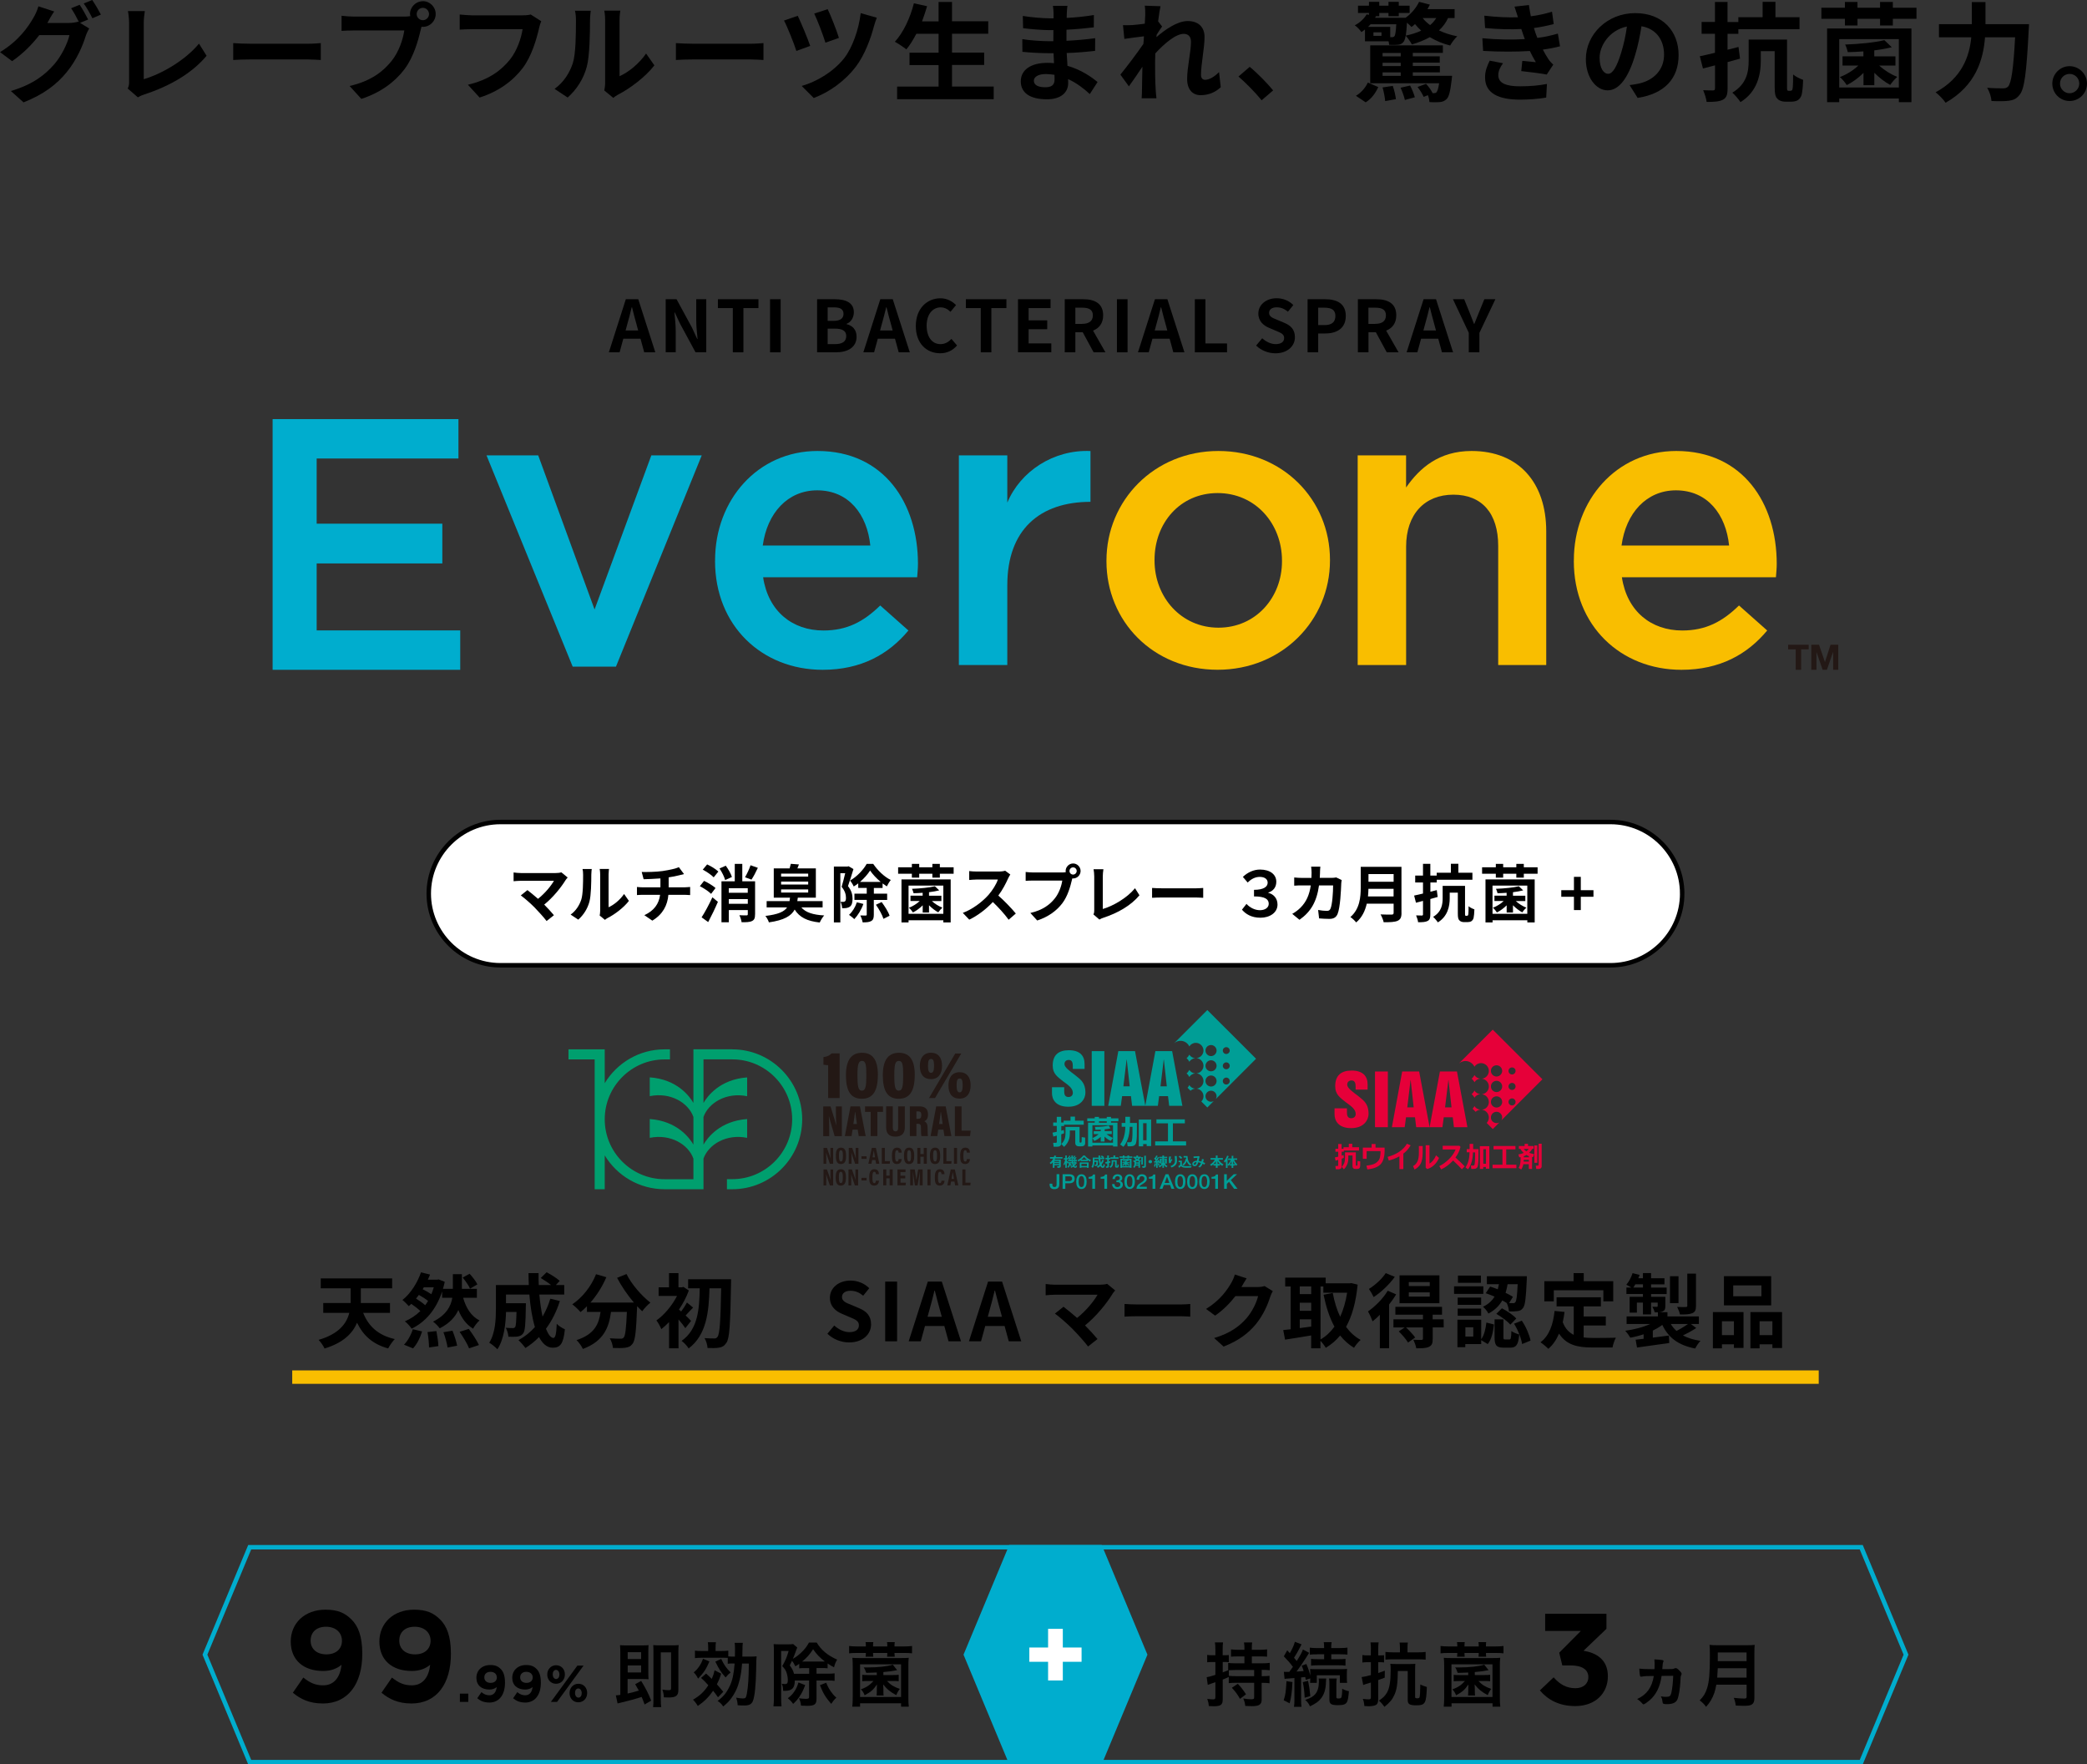 <?xml version="1.0" encoding="UTF-8"?><svg id="b" xmlns="http://www.w3.org/2000/svg" viewBox="0 0 466.21 394.12"><rect x="0" y="0" width="466.21" height="394.12" fill="#333333" stroke="none"/><g id="c"><path d="M19.66,4.37l-1.78.74,2.04,1.25c-.26.46-.6,1.13-.79,1.73-.65,2.14-2.02,5.33-4.2,7.99-2.28,2.81-5.16,4.99-9.67,6.79l-2.83-2.54c4.9-1.46,7.56-3.55,9.67-5.95,1.63-1.85,3.02-4.75,3.41-6.53h-6.74c-1.61,2.09-3.7,4.2-6.07,5.81l-2.69-2.02c4.2-2.54,6.31-5.66,7.49-7.73.36-.58.86-1.68,1.08-2.5l3.53,1.15c-.58.84-1.2,1.92-1.46,2.45-.02.05-.05.07-.07.12h4.8c.74,0,1.56-.12,2.09-.29l.17.1c-.48-.96-1.15-2.23-1.75-3.1l1.9-.77c.6.86,1.46,2.4,1.9,3.29ZM22.54,3.26l-1.9.82c-.5-1.01-1.27-2.4-1.94-3.31l1.9-.77c.62.89,1.51,2.42,1.94,3.26Z"/><path d="M28.84,18.22V5.21c0-.91-.12-2.04-.26-2.74h3.77c-.14.94-.24,1.8-.24,2.74v12.48c3.91-1.13,9.26-4.2,12.34-7.94l1.7,2.71c-3.29,3.94-8.26,6.79-13.92,8.64-.34.12-.86.29-1.42.65l-2.28-1.97c.29-.6.31-1.01.31-1.56Z"/><path d="M55.96,9.77h12.89c1.13,0,2.18-.1,2.81-.14v3.77c-.58-.02-1.8-.12-2.81-.12h-12.89c-1.37,0-2.98.05-3.86.12v-3.77c.86.07,2.62.14,3.86.14Z"/><path d="M94.47.26c1.56,0,2.86,1.3,2.86,2.88s-1.3,2.86-2.86,2.86c-.1,0-.22,0-.31-.02-.07.26-.12.5-.19.72-.55,2.35-1.58,6.07-3.6,8.74-2.16,2.88-5.38,5.26-9.65,6.65l-2.62-2.88c4.75-1.1,7.46-3.19,9.41-5.64,1.58-1.99,2.5-4.7,2.81-6.77h-11.16c-1.1,0-2.26.05-2.86.1v-3.38c.7.1,2.06.19,2.86.19h11.11c.34,0,.86-.02,1.37-.1-.02-.14-.05-.29-.05-.46,0-1.58,1.3-2.88,2.88-2.88ZM94.47,4.51c.74,0,1.37-.62,1.37-1.37s-.62-1.39-1.37-1.39-1.39.62-1.39,1.39.62,1.37,1.39,1.37Z"/><path d="M120.39,6.43c-.55,2.35-1.61,6.07-3.6,8.74-2.18,2.88-5.38,5.26-9.65,6.62l-2.62-2.86c4.75-1.13,7.46-3.22,9.41-5.64,1.58-1.99,2.5-4.73,2.81-6.77h-11.19c-1.08,0-2.23.05-2.86.1v-3.38c.72.07,2.09.19,2.88.19h11.09c.48,0,1.25-.02,1.9-.19l2.35,1.51c-.22.48-.41,1.18-.53,1.68Z"/><path d="M127.96,14.11c.67-2.06.7-6.6.7-9.5,0-.96-.07-1.61-.22-2.21h3.53c-.02.12-.17,1.18-.17,2.18,0,2.83-.07,7.9-.72,10.32-.72,2.71-2.23,5.06-4.27,6.89l-2.93-1.94c2.11-1.49,3.41-3.7,4.08-5.74ZM135.18,18.43V4.44c0-1.08-.17-1.99-.19-2.06h3.58c-.02.07-.17,1.01-.17,2.09v12.55c1.94-.84,4.32-2.74,5.93-5.06l1.85,2.64c-1.99,2.59-5.45,5.18-8.14,6.55-.53.29-.82.53-1.03.72l-2.02-1.66c.1-.46.19-1.13.19-1.78Z"/><path d="M154.85,9.77h12.89c1.13,0,2.18-.1,2.81-.14v3.77c-.58-.02-1.8-.12-2.81-.12h-12.89c-1.37,0-2.98.05-3.86.12v-3.77c.86.07,2.62.14,3.86.14Z"/><path d="M181,10.25l-3.1,1.13c-.48-1.56-2.06-5.5-2.76-6.79l3.07-1.06c.72,1.51,2.23,5.09,2.78,6.72ZM195.24,5.81c-.67,2.62-2.04,6.43-4.03,9.05-2.52,3.31-6,5.74-9.43,7.03l-2.69-2.69c3.29-.94,7.03-3.1,9.48-6.19,1.8-2.28,3.29-6.41,3.7-10.08l3.6,1.03c-.26.6-.48,1.32-.62,1.85ZM187.41,8.47l-3.02,1.06c-.46-1.54-1.78-5.02-2.5-6.5l3-.98c.6,1.18,2.06,4.87,2.52,6.43Z"/><path d="M221.98,19.35v2.81h-21.58v-2.81h9.27v-4.82h-6.5v-2.76h6.5v-4.22h-4.97c-.7,1.32-1.44,2.54-2.23,3.48-.58-.46-1.85-1.32-2.57-1.7,1.87-2.02,3.43-5.33,4.25-8.59l2.95.65c-.34,1.15-.72,2.28-1.13,3.38h3.7V.43h3v4.32h8.09v2.78h-8.09v4.22h7.18v2.76h-7.18v4.82h9.31Z"/><path d="M238.31,3.02c-.02.24-.02.6-.02.98,1.97-.1,3.96-.29,6.07-.65l-.02,2.76c-1.58.19-3.77.41-6.1.53v2.47c2.42-.12,4.46-.31,6.41-.58l-.02,2.83c-2.16.24-4.03.41-6.34.48.05.91.1,1.9.17,2.86,3.02.86,5.33,2.47,6.72,3.62l-1.73,2.69c-1.3-1.2-2.93-2.47-4.85-3.34.02.34.02.62.02.89,0,2.04-1.56,3.62-4.73,3.62-3.84,0-5.86-1.46-5.86-4.01s2.23-4.13,5.93-4.13c.5,0,1.01.02,1.49.07-.05-.74-.07-1.51-.1-2.23h-1.25c-1.39,0-4.13-.12-5.71-.31l-.02-2.83c1.56.29,4.51.46,5.78.46h1.15c0-.79,0-1.66.02-2.47h-.89c-1.51,0-4.3-.22-5.88-.43l-.07-2.74c1.73.29,4.46.53,5.93.53h.94v-1.13c0-.46-.05-1.2-.14-1.66h3.24c-.07.48-.12,1.08-.14,1.7ZM233.47,19.49c1.27,0,2.11-.36,2.11-1.75,0-.26,0-.6-.02-1.03-.65-.1-1.3-.17-1.97-.17-1.7,0-2.64.67-2.64,1.49,0,.91.86,1.46,2.52,1.46Z"/><path d="M255.74,1.27l3.5.12c-.14.67-.36,1.9-.53,3.38l.89,1.15c-.34.43-.82,1.22-1.22,1.85-.02.17-.02.34-.05.53,1.9-1.66,4.66-3.6,6.98-3.6,2.59,0,3.77,1.54,3.77,3.55,0,2.5-.79,6.02-.79,8.5,0,.62.31,1.08.91,1.08.89,0,2.02-.62,3.12-1.73l.38,3.38c-1.1,1.03-2.57,1.78-4.51,1.78-1.8,0-3-1.3-3-3.62,0-2.59.86-6.12.86-8.3,0-1.18-.62-1.78-1.63-1.78-1.78,0-4.37,2.21-6.34,4.37-.02.67-.05,1.32-.05,1.94,0,1.97,0,3.98.14,6.24.02.43.1,1.3.17,1.85h-3.31c.05-.55.07-1.39.07-1.78.05-1.87.07-3.26.1-5.28-1.01,1.51-2.18,3.26-3.02,4.39l-1.9-2.62c1.37-1.68,3.77-4.85,5.14-6.86.05-.55.1-1.13.12-1.7-1.18.14-3.02.38-4.37.58l-.31-3.07c.7.02,1.25.02,2.09-.02.7-.05,1.75-.17,2.78-.31.05-.91.1-1.58.1-1.85,0-.7.02-1.42-.1-2.16Z"/><path d="M276.67,17.09l2.5-2.16c1.7,1.39,4.03,3.77,5.23,5.26l-2.57,2.21c-1.46-1.8-3.5-3.86-5.16-5.3Z"/><path d="M323.47,4.03c-.48,1.08-1.18,1.99-2.02,2.76,1.22.6,2.62,1.03,4.08,1.32-.55.48-1.25,1.44-1.58,2.06-1.66-.41-3.19-1.06-4.54-1.87-1.2.67-2.54,1.2-4.01,1.63-.24-.5-.94-1.46-1.39-1.97-.12.72-.29,1.18-.5,1.42-.34.41-.74.58-1.25.62-.46.05-1.2.05-1.94.02-.02-.24-.07-.5-.14-.79h-5.26v-2.64c-.24.19-.5.38-.79.58-.34-.48-.98-1.2-1.49-1.51,1.27-.67,2.14-1.58,2.64-2.45l.53.1v-.41h-2.45v-1.63h2.45V.41h2.3v.86h2.06V.41h2.3v.86h2.42v1.63h-2.42v.72h-2.3v-.72h-2.06v.72h-.74l-.19.34h6.82c1.3-.94,2.38-2.21,3-3.55l2.42.62c-.17.34-.34.67-.55,1.01h6.07v1.99h-1.46ZM302.9,21.39c1.18-.67,2.16-1.85,2.66-2.95l2.33,1.01c-.6,1.3-1.46,2.57-2.81,3.41l-2.18-1.46ZM310.56,8.3h.41c.24,0,.36-.02.53-.22.19-.22.31-.94.41-2.66h-5.74c-.17.19-.36.38-.55.58h4.94v2.3ZM324.38,16.95s-.05.6-.1.91c-.29,2.52-.6,3.77-1.13,4.27-.43.43-.89.6-1.46.67-.5.05-1.39.07-2.38,0-.02-.46-.14-1.06-.34-1.54l-.94.38c-.26-.62-.84-1.54-1.37-2.21l1.9-.7c.58.62,1.18,1.46,1.46,2.06l-.07.02h.31c.29,0,.46-.02.62-.19.22-.24.43-.82.6-2.02h-15.39v-8.47h16.23v1.68h-6.72v.77h6.02v1.42h-6.02v.74h6.05v1.42h-6.05v.77h8.76ZM308.61,7.22h-1.8v.79h1.8v-.79ZM308.85,11.83v.77h4.06v-.77h-4.06ZM312.91,14.02h-4.06v.74h4.06v-.74ZM308.85,16.95h4.06v-.77h-4.06v.77ZM311.13,19.2c.34.91.6,2.16.7,2.95l-2.4.43c-.05-.79-.31-2.09-.58-3.05l2.28-.34ZM315,19.11c.43.79.86,1.9,1.06,2.62l-2.23.6c-.14-.72-.58-1.9-.96-2.74l2.14-.48ZM317.47,6.84c-.5-.46-.96-.94-1.37-1.46-.26.24-.53.46-.79.65-.22-.24-.6-.6-1.01-.96-.07,1.27-.17,2.18-.26,2.88,1.25-.26,2.4-.62,3.43-1.1ZM317.81,4.03c.43.58,1.01,1.1,1.66,1.58.55-.46,1.01-.98,1.37-1.58h-3.02Z"/><path d="M340.63,8.74c-.12-.29-.22-.58-.31-.84-.19-.55-.34-1.01-.48-1.42-2.26.12-5.06.07-8.09-.22l-.17-2.76c2.86.34,5.3.43,7.51.36-.24-.77-.48-1.54-.77-2.38l3.22-.36c.12.86.26,1.7.43,2.52,1.66-.22,3.19-.55,4.73-1.03l.38,2.76c-1.32.36-2.83.67-4.42.89.12.38.24.77.36,1.13.12.34.26.7.41,1.08,1.97-.24,3.41-.65,4.58-.96l.48,2.83c-1.1.29-2.4.55-3.84.74.41.77.82,1.51,1.25,2.14.31.46.65.82,1.08,1.22l-1.46,2.21c-1.34-.26-3.94-.58-5.69-.77l.24-2.28c1.01.1,2.3.22,3.02.29-.5-.84-.96-1.68-1.34-2.5-2.95.19-6.82.19-10.44-.02l-.17-2.83c3.58.34,6.82.36,9.48.19ZM334.7,16.78c0,1.78,1.68,2.5,4.85,2.5,2.28,0,4.32-.19,6.02-.53l-.17,3.05c-1.68.29-3.86.46-5.83.46-4.8,0-7.78-1.42-7.82-4.85-.05-1.54.48-2.71,1.03-3.86l2.98.58c-.58.79-1.06,1.63-1.06,2.66Z"/><path d="M365.83,21.87l-1.8-2.86c.91-.1,1.58-.24,2.23-.38,3.07-.72,5.47-2.93,5.47-6.43,0-3.31-1.8-5.78-5.04-6.34-.34,2.04-.74,4.25-1.44,6.5-1.44,4.85-3.5,7.82-6.12,7.82s-4.87-2.93-4.87-6.98c0-5.54,4.8-10.27,11.02-10.27s9.7,4.13,9.7,9.36-3.1,8.64-9.15,9.58ZM359.23,16.49c1.01,0,1.94-1.51,2.93-4.75.55-1.78,1.01-3.82,1.27-5.81-3.96.82-6.1,4.32-6.1,6.96,0,2.42.96,3.6,1.9,3.6Z"/><path d="M388.7,13.1c-.91.26-1.85.53-2.78.77v5.86c0,1.42-.24,2.11-1.03,2.54-.82.43-1.97.5-3.65.5-.07-.72-.46-1.87-.77-2.62.91.05,1.9.05,2.21.05.31-.02.43-.12.43-.46v-5.14l-2.69.7-.7-2.74c.96-.19,2.14-.46,3.38-.77v-4.25h-2.98v-2.64h2.98V.43h2.81v4.49h2.42v-1.08h5.42V.41h2.86v3.43h5.38v2.69h-13.66v1.03h-2.42v3.55c.82-.19,1.63-.41,2.45-.62l.34,2.62ZM399.96,20.28c.14,0,.26-.05.34-.12.1-.1.14-.29.19-.72.05-.48.07-1.51.07-2.81.55.48,1.49.96,2.23,1.2-.02,1.25-.17,2.69-.31,3.29-.17.6-.46.98-.86,1.25-.36.24-.96.34-1.46.34h-1.39c-.58,0-1.3-.19-1.68-.62-.46-.43-.65-.98-.65-2.76v-7.9h-3.1v2.14c0,3.05-.77,6.94-4.54,9.24-.36-.58-1.3-1.68-1.82-2.11,3.29-1.97,3.65-4.78,3.65-7.2v-4.66h8.57v10.44c0,.48,0,.77.07.89.07.07.17.12.26.12h.43Z"/><path d="M428.12,1.73v2.47h-5.28v1.49h-2.86v-1.49h-5.04v1.49h-2.81v-1.49h-5.26V1.73h5.26V.43h2.81v1.3h5.04V.43h2.86v1.3h5.28ZM408.15,6.36h18.84v16.47h-2.81v-.82h-13.32v.82h-2.71V6.36ZM410.86,8.74v10.8h13.32v-10.8h-13.32ZM416.26,16.3c-1.1,1.1-2.45,2.09-3.72,2.71-.34-.55-1.03-1.39-1.54-1.8,1.46-.53,3-1.49,4.13-2.57h-3.53v-2.06h4.66v-1.1c-1.18.1-2.38.14-3.48.17-.1-.46-.36-1.25-.6-1.7,3.1-.1,6.72-.46,8.76-.98l1.66,1.58c-1.13.29-2.5.53-3.91.7v1.34h4.73v2.06h-3.62c1.1,1.03,2.64,1.99,4.03,2.52-.5.43-1.22,1.25-1.58,1.8-1.18-.62-2.47-1.63-3.55-2.71v2.78h-2.42v-2.74Z"/><path d="M453.25,5.4s-.02.98-.07,1.37c-.48,9.55-.96,13.15-2.02,14.4-.72.94-1.42,1.2-2.45,1.34-.89.12-2.38.12-3.84.05-.05-.86-.43-2.14-.98-2.95,1.51.12,2.93.12,3.55.12.5,0,.79-.07,1.13-.38.72-.74,1.2-3.89,1.58-11.02h-6.72c-.38,4.97-2.06,10.8-8.81,14.62-.46-.72-1.54-1.8-2.23-2.33,5.95-3.24,7.56-8.09,7.97-12.29h-7.22v-2.93h7.34V.46h3.05v4.94h9.72Z"/><path d="M466.21,18.67c0,2.14-1.73,3.89-3.89,3.89s-3.86-1.75-3.86-3.89,1.75-3.89,3.86-3.89,3.89,1.75,3.89,3.89ZM464.48,18.67c0-1.2-.96-2.16-2.16-2.16s-2.14.96-2.14,2.16.98,2.16,2.14,2.16,2.16-.96,2.16-2.16Z"/><path d="M139.79,66.84h2.79l3.81,11.86h-2.48l-.83-3.04h-3.84l-.83,3.04h-2.4l3.79-11.86ZM139.74,73.82h2.82l-.35-1.3c-.37-1.23-.69-2.59-1.02-3.87h-.08c-.3,1.3-.66,2.64-1.01,3.87l-.35,1.3Z"/><path d="M148.71,66.84h2.42l3.44,6.32,1.18,2.56h.08c-.11-1.23-.3-2.8-.3-4.15v-4.74h2.24v11.86h-2.4l-3.43-6.34-1.2-2.55h-.08c.11,1.28.29,2.77.29,4.13v4.75h-2.24v-11.86Z"/><path d="M163.7,68.82h-3.33v-1.98h9.06v1.98h-3.36v9.88h-2.37v-9.88Z"/><path d="M172.02,66.84h2.37v11.86h-2.37v-11.86Z"/><path d="M182.53,66.84h3.92c2.43,0,4.29.72,4.29,2.93,0,1.09-.61,2.21-1.62,2.56v.08c1.28.3,2.23,1.2,2.23,2.8,0,2.38-1.98,3.49-4.59,3.49h-4.23v-11.86ZM186.27,71.67c1.5,0,2.16-.61,2.16-1.55,0-1.04-.7-1.46-2.13-1.46h-1.41v3.01h1.38ZM186.54,76.87c1.62,0,2.5-.58,2.5-1.81,0-1.15-.86-1.65-2.5-1.65h-1.65v3.46h1.65Z"/><path d="M196.64,66.84h2.79l3.81,11.86h-2.48l-.83-3.04h-3.84l-.83,3.04h-2.4l3.79-11.86ZM196.59,73.82h2.82l-.35-1.3c-.37-1.23-.69-2.59-1.02-3.87h-.08c-.3,1.3-.66,2.64-1.01,3.87l-.35,1.3Z"/><path d="M204.58,72.82c0-3.91,2.51-6.19,5.51-6.19,1.5,0,2.71.72,3.47,1.52l-1.23,1.5c-.61-.58-1.3-.99-2.19-.99-1.79,0-3.14,1.54-3.14,4.08s1.22,4.13,3.09,4.13c1.02,0,1.81-.48,2.45-1.17l1.25,1.47c-.98,1.14-2.24,1.74-3.78,1.74-2.99,0-5.43-2.15-5.43-6.1Z"/><path d="M219.09,68.82h-3.33v-1.98h9.06v1.98h-3.36v9.88h-2.37v-9.88Z"/><path d="M227.41,66.84h7.27v1.98h-4.9v2.74h4.16v1.98h-4.16v3.17h5.07v1.98h-7.44v-11.86Z"/><path d="M237.85,66.84h4.13c2.48,0,4.45.88,4.45,3.6,0,1.78-.9,2.88-2.26,3.41l2.77,4.85h-2.64l-2.43-4.48h-1.65v4.48h-2.37v-11.86ZM241.76,72.34c1.52,0,2.37-.64,2.37-1.9s-.85-1.71-2.37-1.71h-1.54v3.62h1.54Z"/><path d="M249.51,66.84h2.37v11.86h-2.37v-11.86Z"/><path d="M257.99,66.84h2.79l3.81,11.86h-2.48l-.83-3.04h-3.84l-.83,3.04h-2.4l3.79-11.86ZM257.94,73.82h2.82l-.35-1.3c-.37-1.23-.69-2.59-1.02-3.87h-.08c-.3,1.3-.66,2.64-1.01,3.87l-.35,1.3Z"/><path d="M266.91,66.84h2.37v9.88h4.82v1.98h-7.19v-11.86Z"/><path d="M280.6,77.19l1.36-1.63c.85.78,1.97,1.31,3.01,1.31,1.23,0,1.89-.53,1.89-1.36,0-.88-.72-1.15-1.78-1.6l-1.58-.67c-1.2-.5-2.4-1.46-2.4-3.19,0-1.94,1.7-3.43,4.1-3.43,1.38,0,2.75.54,3.71,1.52l-1.2,1.49c-.75-.62-1.54-.98-2.51-.98-1.04,0-1.7.46-1.7,1.25,0,.85.83,1.15,1.84,1.55l1.55.66c1.44.59,2.38,1.5,2.38,3.22,0,1.94-1.62,3.59-4.35,3.59-1.58,0-3.17-.62-4.32-1.73Z"/><path d="M292.1,66.84h3.89c2.62,0,4.64.93,4.64,3.73s-2.03,3.92-4.58,3.92h-1.58v4.21h-2.37v-11.86ZM295.89,72.62c1.63,0,2.42-.69,2.42-2.05s-.86-1.84-2.5-1.84h-1.34v3.89h1.42Z"/><path d="M303.33,66.84h4.13c2.48,0,4.45.88,4.45,3.6,0,1.78-.9,2.88-2.26,3.41l2.77,4.85h-2.64l-2.43-4.48h-1.65v4.48h-2.37v-11.86ZM307.23,72.34c1.52,0,2.37-.64,2.37-1.9s-.85-1.71-2.37-1.71h-1.54v3.62h1.54Z"/><path d="M318,66.84h2.79l3.81,11.86h-2.48l-.83-3.04h-3.84l-.83,3.04h-2.4l3.79-11.86ZM317.96,73.82h2.82l-.35-1.3c-.37-1.23-.69-2.59-1.02-3.87h-.08c-.3,1.3-.66,2.64-1.01,3.87l-.35,1.3Z"/><path d="M328.12,74.36l-3.55-7.52h2.51l1.18,2.9c.34.88.66,1.71,1.02,2.62h.06c.37-.91.72-1.75,1.06-2.62l1.18-2.9h2.47l-3.57,7.52v4.34h-2.37v-4.34Z"/><path d="M399.45,145.05v-1.03h4.59v1.03h-1.68v4.57h-1.23v-4.57h-1.68Z" style="fill:#231815;"/><path d="M406.35,144.02l1.31,3.85h.02l1.24-3.85h1.73v5.6h-1.15v-3.97h-.02l-1.37,3.97h-.95l-1.37-3.93h-.02v3.93h-1.15v-5.6h1.73Z" style="fill:#231815;"/><path d="M60.9,93.62h41.51v8.8h-31.67v14.56h28.07v8.88h-28.07v14.96h32.07v8.8h-41.91v-55.99Z" style="fill:#00adce;"/><path d="M159.74,125.31v-.18c0-13.39,9.49-24.39,22.88-24.39,14.9,0,22.44,11.71,22.44,25.19,0,.98-.09,1.95-.18,3.02h-34.41c1.15,7.63,6.56,11.89,13.48,11.89,5.23,0,8.96-1.95,12.68-5.59l6.3,5.59c-4.43,5.32-10.55,8.78-19.16,8.78-13.57,0-24.04-9.85-24.04-24.3ZM194.42,121.86c-.71-6.92-4.79-12.33-11.88-12.33-6.56,0-11.17,5.06-12.15,12.33h24.04Z" style="fill:#00adce;"/><path d="M108.7,101.72h11.53l12.59,34.42,12.68-34.42h11.26l-19.16,47.19h-9.67l-19.25-47.19Z" style="fill:#00adce;"/><path d="M214.2,101.72h10.82v10.56c2.93-7.01,10.33-11.88,18.58-11.53v11.35c-11.31,0-18.58,6.21-18.58,18.62v17.83h-10.82v-46.83Z" style="fill:#00adce;"/><path d="M247.17,125.4v-.18c0-13.39,10.64-24.48,25.01-24.48s24.92,10.91,24.92,24.3v.18c0,13.3-10.64,24.39-25.1,24.39s-24.83-10.91-24.83-24.22ZM286.38,125.4v-.18c0-8.25-5.94-15.08-14.37-15.08s-14.1,6.74-14.1,14.9v.18c0,8.16,5.94,14.99,14.28,14.99s14.19-6.74,14.19-14.81Z" style="fill:#f9be00;"/><path d="M303.28,101.72h10.82v7.18c3.02-4.35,7.36-8.16,14.64-8.16,10.55,0,16.67,7.1,16.67,17.92v29.89h-10.73v-26.61c0-7.27-3.63-11.44-10.02-11.44s-10.55,4.35-10.55,11.62v26.43h-10.82v-46.83Z" style="fill:#f9be00;"/><path d="M351.58,125.31v-.18c0-13.39,9.49-24.39,22.88-24.39,14.9,0,22.44,11.71,22.44,25.19,0,.98-.09,1.95-.18,3.02h-34.41c1.15,7.63,6.56,11.89,13.48,11.89,5.23,0,8.96-1.95,12.68-5.59l6.3,5.59c-4.43,5.32-10.55,8.78-19.16,8.78-13.57,0-24.04-9.85-24.04-24.3ZM386.26,121.86c-.71-6.92-4.79-12.33-11.88-12.33-6.56,0-11.17,5.06-12.15,12.33h24.04Z" style="fill:#f9be00;"/><path d="M375.78,199.62c0,8.8-7.2,16-16,16H111.78c-8.8,0-16-7.2-16-16h0c0-8.8,7.2-16,16-16h248c8.8,0,16,7.2,16,16h0Z" style="fill:#fff;"/><path d="M375.78,199.62c0,8.8-7.2,16-16,16H111.78c-8.8,0-16-7.2-16-16h0c0-8.8,7.2-16,16-16h248c8.8,0,16,7.2,16,16h0Z" style="fill:none; stroke:#000; stroke-miterlimit:10;"/><path d="M126.35,196.59c-1.01,1.64-2.8,3.88-4.78,5.48.8.8,1.62,1.71,2.17,2.37l-1.64,1.3c-.59-.78-1.77-2.1-2.68-3.03-.81-.83-2.24-2.09-3.08-2.69l1.48-1.19c.56.42,1.48,1.18,2.37,1.95,1.58-1.26,2.9-2.89,3.56-4.03h-7.41c-.56,0-1.32.07-1.61.1v-1.96c.36.06,1.13.13,1.61.13h7.77c.53,0,1.01-.06,1.3-.15l1.4,1.15c-.2.22-.36.41-.48.59Z"/><path d="M129.85,200.96c.39-1.2.41-3.85.41-5.55,0-.56-.04-.94-.13-1.29h2.06c-.01.07-.1.69-.1,1.27,0,1.65-.04,4.61-.42,6.02-.42,1.58-1.3,2.96-2.49,4.02l-1.71-1.13c1.23-.87,1.99-2.16,2.38-3.35ZM134.07,203.48v-8.17c0-.63-.1-1.16-.11-1.2h2.09s-.1.59-.1,1.22v7.33c1.13-.49,2.52-1.6,3.46-2.96l1.08,1.54c-1.16,1.51-3.18,3.03-4.75,3.82-.31.17-.48.31-.6.42l-1.18-.97c.06-.27.11-.66.11-1.04Z"/><path d="M148.12,194.55c1.4-.2,2.83-.52,3.53-.84l1.15,1.54c-.48.11-.84.21-1.08.27-.69.18-1.51.34-2.35.46v2.23h3.53c.31,0,.97-.06,1.27-.08v1.81c-.38-.03-.85-.06-1.23-.06h-3.63c-.21,2.35-1.22,4.34-3.59,5.77l-1.78-1.22c2.13-.98,3.25-2.48,3.52-4.55h-3.85c-.43,0-.95.03-1.32.06v-1.81c.38.04.85.08,1.29.08h3.95v-1.99c-1.34.11-2.82.15-3.75.18l-.43-1.62c1.06.03,3.24,0,4.78-.22Z"/><path d="M158.85,199.67c-.52-.53-1.62-1.26-2.51-1.72l.94-1.18c.87.41,2,1.08,2.56,1.6l-.99,1.3ZM156.73,204.91c.7-1.06,1.65-2.83,2.41-4.47l1.23,1.01c-.64,1.5-1.42,3.11-2.17,4.52l-1.47-1.06ZM157.96,193.09c.87.39,1.96,1.06,2.51,1.6l-1.04,1.29c-.49-.53-1.58-1.26-2.44-1.72l.97-1.16ZM161.99,196.59c-.17-.69-.71-1.78-1.26-2.59l1.4-.62c.56.77,1.16,1.79,1.37,2.52l-1.51.69ZM168.67,204.23c0,.81-.14,1.25-.67,1.5-.52.27-1.27.28-2.33.28-.06-.45-.28-1.13-.5-1.57.64.04,1.37.04,1.6.04.21-.01.28-.08.28-.27v-.92h-4.24v2.73h-1.64v-9.16h2.97v-3.89h1.68v3.89h2.86v7.37ZM162.8,198.41v1.02h4.24v-1.02h-4.24ZM167.05,201.89v-1.05h-4.24v1.05h4.24ZM169.29,193.86c-.45.98-.98,1.98-1.42,2.63l-1.44-.53c.42-.71.95-1.83,1.23-2.68l1.62.57Z"/><path d="M179.01,202.7c.97,1.13,2.61,1.65,5.1,1.79-.35.39-.78,1.09-.99,1.58-2.83-.31-4.51-1.16-5.6-2.89-.77,1.43-2.35,2.37-5.76,2.86-.11-.43-.49-1.08-.78-1.44,2.86-.34,4.19-.94,4.85-1.91h-4.57v-1.4h5.11c.04-.24.08-.5.11-.77h-3.63v-6.54h3.54c.11-.35.21-.73.27-1.02l1.81.14c-.11.32-.22.62-.34.88h4.12v6.54h-4.03c-.04.27-.07.52-.11.77h5.65v1.4h-4.73ZM174.49,195.81h6.05v-.66h-6.05v.66ZM174.49,197.59h6.05v-.66h-6.05v.66ZM174.49,199.37h6.05v-.69h-6.05v.69Z"/><path d="M190.65,194.13c-.36,1.19-.83,2.72-1.22,3.81.84,1.06,1.02,2,1.02,2.82,0,.9-.18,1.48-.62,1.79-.22.15-.49.24-.81.29-.24.03-.57.04-.9.03-.01-.39-.14-1.02-.36-1.42.25.01.43.01.62.01.15-.01.28-.04.39-.13.15-.11.21-.39.21-.78,0-.64-.18-1.51-.97-2.45.28-.88.57-2.1.8-3.05h-1.09v11h-1.44v-12.48h3.04l.24-.07,1.09.63ZM192.87,201.92c-.45,1.29-1.25,2.58-2.03,3.39-.27-.25-.83-.73-1.18-.95.76-.69,1.4-1.72,1.75-2.8l1.46.36ZM195.2,201.03v3.29c0,.74-.13,1.18-.6,1.43-.43.25-1.06.29-1.89.29-.07-.45-.31-1.12-.53-1.54.53.01,1.05.01,1.23.01.15-.01.21-.06.21-.21v-3.28h-2.75v-1.4h2.75v-1.27h-1.9v-1.02c-.32.25-.66.49-1.01.69-.17-.41-.53-.99-.81-1.33,1.51-.84,2.98-2.41,3.7-3.71h1.47c.99,1.46,2.47,2.89,3.92,3.59-.31.38-.66.97-.88,1.43-.31-.2-.63-.42-.95-.66v1.02h-1.95v1.27h2.97v1.4h-2.97ZM196.74,197c-.94-.77-1.81-1.71-2.37-2.54-.52.81-1.33,1.74-2.25,2.54h4.62ZM196.94,201.49c.71.95,1.51,2.21,1.78,3.07l-1.37.69c-.24-.84-.99-2.17-1.68-3.15l1.27-.6Z"/><path d="M213.03,193.73v1.44h-3.08v.87h-1.67v-.87h-2.94v.87h-1.64v-.87h-3.07v-1.44h3.07v-.76h1.64v.76h2.94v-.76h1.67v.76h3.08ZM201.37,196.44h11v9.61h-1.64v-.48h-7.77v.48h-1.58v-9.61ZM202.96,197.82v6.3h7.77v-6.3h-7.77ZM206.11,202.24c-.64.64-1.43,1.22-2.17,1.58-.2-.32-.6-.81-.9-1.05.85-.31,1.75-.87,2.41-1.5h-2.06v-1.2h2.72v-.64c-.69.06-1.39.08-2.03.1-.06-.27-.21-.73-.35-.99,1.81-.06,3.92-.27,5.11-.57l.97.92c-.66.17-1.46.31-2.28.41v.78h2.76v1.2h-2.12c.64.6,1.54,1.16,2.35,1.47-.29.25-.71.73-.92,1.05-.69-.36-1.44-.95-2.07-1.58v1.62h-1.41v-1.6Z"/><path d="M225.21,196.2c-.48,1.09-1.26,2.59-2.2,3.85,1.39,1.2,3.08,3,3.91,4.01l-1.6,1.39c-.91-1.26-2.21-2.69-3.53-3.96-1.48,1.57-3.35,3.03-5.27,3.94l-1.44-1.51c2.26-.84,4.43-2.55,5.74-4.02.92-1.05,1.78-2.44,2.09-3.43h-4.75c-.59,0-1.36.08-1.65.1v-1.99c.38.06,1.23.1,1.65.1h4.94c.6,0,1.16-.08,1.44-.18l1.15.85c-.11.15-.36.59-.49.87Z"/><path d="M239.72,192.88c.91,0,1.67.76,1.67,1.68s-.76,1.67-1.67,1.67c-.06,0-.13,0-.18-.01-.04.15-.07.29-.11.42-.32,1.37-.92,3.54-2.1,5.1-1.26,1.68-3.14,3.07-5.63,3.88l-1.53-1.68c2.77-.64,4.36-1.86,5.49-3.29.92-1.16,1.46-2.75,1.64-3.95h-6.51c-.64,0-1.32.03-1.67.06v-1.98c.41.06,1.2.11,1.67.11h6.49c.2,0,.5-.01.8-.06-.01-.08-.03-.17-.03-.27,0-.92.76-1.68,1.68-1.68ZM239.72,195.36c.43,0,.8-.36.8-.8s-.36-.81-.8-.81-.81.36-.81.81.36.8.81.8Z"/><path d="M244.44,203.36v-7.59c0-.53-.07-1.19-.15-1.6h2.2c-.08.55-.14,1.05-.14,1.6v7.28c2.28-.66,5.41-2.45,7.2-4.64l.99,1.58c-1.92,2.3-4.82,3.96-8.12,5.04-.2.07-.5.17-.83.38l-1.33-1.15c.17-.35.18-.59.18-.91Z"/><path d="M259.62,198.43h7.52c.66,0,1.27-.06,1.64-.08v2.2c-.34-.01-1.05-.07-1.64-.07h-7.52c-.8,0-1.74.03-2.26.07v-2.2c.5.04,1.53.08,2.26.08Z"/><path d="M277.44,203.2l1.01-1.29c.77.85,1.89,1.41,3.01,1.41s1.96-.56,1.96-1.43c0-1.01-.78-1.65-3.29-1.65v-1.47c2.19,0,3.05-.71,3.05-1.6,0-.74-.6-1.29-1.77-1.29-.91,0-1.83.38-2.69,1.26l-1.08-1.26c1.08-1.02,2.41-1.64,3.84-1.64,2.23,0,3.63,1.09,3.63,2.72,0,1.19-.64,2.06-1.79,2.42v.06c1.18.29,2.06,1.22,2.06,2.62,0,1.82-1.74,2.94-3.8,2.94s-3.32-.84-4.15-1.81Z"/><path d="M294.88,194.84c-.01.43-.03.85-.06,1.26h2.63c.35,0,.71-.04,1.05-.1l1.22.59c-.04.22-.1.59-.1.74-.06,1.51-.22,5.42-.83,6.85-.31.71-.84,1.08-1.81,1.08-.8,0-1.64-.06-2.31-.11l-.22-1.88c.69.13,1.41.2,1.96.2.45,0,.64-.15.8-.49.41-.88.59-3.68.59-5.2h-3.15c-.52,3.7-1.85,5.9-4.36,7.68l-1.62-1.32c.57-.32,1.27-.8,1.83-1.37,1.3-1.29,2-2.86,2.31-4.99h-1.85c-.48,0-1.25,0-1.85.06v-1.83c.59.06,1.32.1,1.85.1h2c.01-.39.03-.8.03-1.22,0-.31-.04-.95-.1-1.29h2.06c-.04.32-.07.91-.08,1.25Z"/><path d="M313.08,203.92c0,1.01-.24,1.48-.88,1.77-.67.29-1.65.32-3.1.32-.1-.49-.43-1.29-.7-1.75.98.06,2.16.04,2.47.04.34,0,.45-.11.45-.41v-2.03h-6c-.36,1.57-1.06,3.1-2.37,4.19-.25-.35-.92-.97-1.29-1.2,2.11-1.81,2.31-4.48,2.31-6.61v-4.61h9.1v10.3ZM311.31,200.25v-1.71h-5.62c-.01.53-.04,1.12-.1,1.71h5.71ZM305.7,195.25v1.71h5.62v-1.71h-5.62Z"/><path d="M321.14,200.37c-.53.15-1.08.31-1.62.45v3.42c0,.83-.14,1.23-.6,1.48-.48.25-1.15.29-2.13.29-.04-.42-.27-1.09-.45-1.53.53.03,1.11.03,1.29.03.18-.01.25-.07.25-.27v-3l-1.57.41-.41-1.6c.56-.11,1.25-.27,1.98-.45v-2.48h-1.74v-1.54h1.74v-2.62h1.64v2.62h1.42v-.63h3.17v-2h1.67v2h3.14v1.57h-7.97v.6h-1.42v2.07c.48-.11.95-.24,1.43-.36l.2,1.53ZM327.71,204.56c.08,0,.15-.03.2-.07.06-.06.08-.17.11-.42.03-.28.04-.88.04-1.64.32.28.87.56,1.3.7-.01.73-.1,1.57-.18,1.92-.1.35-.27.57-.5.73-.21.14-.56.2-.85.2h-.81c-.34,0-.76-.11-.98-.36-.27-.25-.38-.57-.38-1.61v-4.61h-1.81v1.25c0,1.78-.45,4.05-2.65,5.39-.21-.34-.76-.98-1.06-1.23,1.92-1.15,2.13-2.79,2.13-4.2v-2.72h5v6.09c0,.28,0,.45.04.52.04.04.1.07.15.07h.25Z"/><path d="M343.48,193.73v1.44h-3.08v.87h-1.67v-.87h-2.94v.87h-1.64v-.87h-3.07v-1.44h3.07v-.76h1.64v.76h2.94v-.76h1.67v.76h3.08ZM331.83,196.44h11v9.61h-1.64v-.48h-7.77v.48h-1.58v-9.61ZM333.41,197.82v6.3h7.77v-6.3h-7.77ZM336.56,202.24c-.64.64-1.43,1.22-2.17,1.58-.2-.32-.6-.81-.9-1.05.85-.31,1.75-.87,2.41-1.5h-2.06v-1.2h2.72v-.64c-.69.06-1.39.08-2.03.1-.06-.27-.21-.73-.35-.99,1.81-.06,3.92-.27,5.11-.57l.97.92c-.66.17-1.46.31-2.28.41v.78h2.76v1.2h-2.12c.64.6,1.54,1.16,2.35,1.47-.29.25-.71.73-.92,1.05-.69-.36-1.44-.95-2.07-1.58v1.62h-1.41v-1.6Z"/><path d="M351.6,200.32h-2.83v-1.47h2.83v-2.98h1.53v2.98h2.83v1.47h-2.83v2.97h-1.53v-2.97Z"/><path d="M81.13,293.27c1.19,2.99,3.37,5.02,7.06,5.85-.5.49-1.15,1.46-1.48,2.09-3.46-.95-5.56-2.88-6.95-5.74-.97,2.32-3.02,4.47-7.26,5.76-.23-.56-.88-1.48-1.33-1.93,4.57-1.33,6.27-3.69,6.86-6.03h-5.82v-2.2h6.12v-3.29h-6.68v-2.21h15.95v2.21h-7v3.29h6.52v2.2h-6Z"/><path d="M103.46,289.9c.65,2.27,1.78,4.11,3.66,5.06-.49.4-1.13,1.26-1.44,1.84-1.53-.94-2.57-2.36-3.29-4.18-.68,1.53-1.94,2.97-4.16,4.1-.34-.47-.97-1.12-1.49-1.49,2.99-1.51,4-3.48,4.3-5.33h-2.27v-1.42c-1.35,4.12-3.8,6.86-6.82,8.32-.31-.49-1.04-1.31-1.51-1.64,1.3-.56,2.47-1.33,3.46-2.3-.5-.5-1.28-1.1-2.02-1.6-.18.18-.38.34-.56.5-.36-.4-.99-1.04-1.42-1.37,1.91-1.49,3.44-4.07,4.14-6.18l2.02.5c-.14.38-.31.77-.49,1.15h2.07l.34-.07,1.37.54c-.11.54-.25,1.06-.4,1.57h2.21v-3.28h2.02v3.28h3.35v2h-3.06ZM90.24,300.38c.79-.76,1.57-2.14,1.98-3.46l2.07.5c-.4,1.37-1.15,2.84-2.02,3.78l-2.03-.83ZM95.62,290.58c-.52-.41-1.31-.92-2.05-1.33-.2.29-.41.56-.63.83.72.45,1.51.99,2.05,1.48.23-.31.43-.63.63-.97ZM94.67,287.56l-.25.43c.67.32,1.39.74,1.94,1.12.2-.49.38-1.01.54-1.55h-2.23ZM97.48,297.32c.22,1.1.43,2.52.45,3.37l-2.09.31c0-.86-.14-2.34-.34-3.44l1.98-.23ZM101.08,297.25c.43,1.06.88,2.47,1.04,3.35l-2.14.41c-.11-.86-.52-2.32-.92-3.42l2.02-.34ZM104.72,296.85c.81,1.1,1.82,2.61,2.27,3.6l-2.2.74c-.36-.95-1.33-2.54-2.12-3.69l2.05-.65ZM105,287.86c-.29-.68-1.01-1.73-1.64-2.48l1.55-.85c.65.72,1.42,1.69,1.73,2.38l-1.64.95Z"/><path d="M125.06,290.64c-.74,2.34-1.8,4.43-3.1,6.18.52,1.3,1.1,2.05,1.67,2.05.43,0,.65-.9.74-3.15.49.5,1.24.97,1.82,1.21-.34,3.33-1.06,4.12-2.74,4.12-1.26,0-2.25-.9-3.04-2.38-.92.95-1.93,1.76-3.04,2.45-.32-.47-1.1-1.35-1.55-1.76,1.39-.76,2.63-1.75,3.67-2.92-.61-2.03-1.01-4.56-1.24-7.26h-5.22v1.93h4.45s-.02.56-.02.81c-.05,3.78-.16,5.38-.58,5.91-.34.47-.7.63-1.24.72-.47.07-1.24.07-2.07.05-.04-.63-.27-1.46-.59-2,.65.05,1.26.07,1.55.07.25,0,.4-.04.54-.22.18-.25.25-1.12.31-3.39h-2.34c-.07,2.63-.45,6.14-1.93,8.34-.38-.41-1.33-1.21-1.82-1.46,1.37-2.16,1.49-5.29,1.49-7.63v-5.26h7.35c-.04-.88-.07-1.76-.07-2.66h2.25c-.02.9,0,1.78.04,2.66h2.75c-.67-.54-1.57-1.12-2.3-1.57l1.3-1.28c.99.5,2.3,1.33,2.93,1.93l-.86.92h1.87v2.12h-5.56c.16,1.8.41,3.49.72,4.93.7-1.21,1.3-2.54,1.73-4l2.14.52Z"/><path d="M139.94,284.57c1.13,2.29,3.39,4.9,5.35,6.41-.58.45-1.4,1.31-1.82,1.93-.38-.34-.76-.74-1.15-1.15v.13c-.2,5.44-.41,7.56-1.04,8.32-.45.58-.94.76-1.64.85-.61.09-1.66.09-2.72.05-.04-.65-.32-1.55-.7-2.16.99.07,1.93.09,2.38.09.32,0,.52-.04.72-.25.36-.38.56-1.98.72-5.74h-3.55c-.45,3.46-1.62,6.54-6.28,8.28-.27-.61-.9-1.49-1.42-1.98,4.07-1.31,5.01-3.67,5.37-6.3h-3.04v-1.26c-.47.49-.95.92-1.44,1.3-.4-.49-1.31-1.35-1.84-1.73,2.25-1.51,4.23-4,5.31-6.73l2.3.67c-.88,2.07-2.14,4.05-3.56,5.67h9.72c-1.42-1.66-2.77-3.64-3.76-5.53l2.11-.85Z"/><path d="M153.1,296.69c-.34-.52-.94-1.28-1.53-1.96v6.46h-2.11v-5.87c-.58.61-1.15,1.13-1.73,1.58-.2-.52-.76-1.57-1.1-1.94,1.75-1.22,3.51-3.33,4.61-5.47h-4.11v-1.93h2.32v-3.17h2.11v3.17h.77l.34-.09,1.21.79c-.54,1.48-1.31,2.94-2.21,4.27.14.13.31.27.49.43.47-.61.99-1.42,1.3-2l1.37,1.13c-.63.61-1.19,1.26-1.67,1.76.54.52,1.03.99,1.22,1.21l-1.28,1.62ZM163.32,285.76s0,.79-.02,1.08c-.16,9-.32,12.14-1.03,13.11-.47.72-.92.95-1.6,1.08-.65.13-1.64.11-2.61.09-.04-.63-.29-1.58-.67-2.21.94.07,1.78.07,2.21.07.29,0,.47-.07.67-.34.5-.59.7-3.49.83-10.86h-2.61c-.14,5.2-.63,10.39-4.65,13.43-.36-.58-1.03-1.28-1.58-1.69,3.69-2.59,3.96-7.15,4.05-11.74h-2.59v-2.02h9.6Z"/><path d="M184.83,297.93l1.53-1.84c.95.88,2.21,1.48,3.39,1.48,1.39,0,2.12-.59,2.12-1.53,0-.99-.81-1.3-2-1.8l-1.78-.76c-1.35-.56-2.7-1.64-2.7-3.58,0-2.18,1.91-3.85,4.61-3.85,1.55,0,3.1.61,4.18,1.71l-1.35,1.67c-.85-.7-1.73-1.1-2.83-1.1-1.17,0-1.91.52-1.91,1.4,0,.95.94,1.3,2.07,1.75l1.75.74c1.62.67,2.68,1.69,2.68,3.62,0,2.18-1.82,4.03-4.9,4.03-1.78,0-3.56-.7-4.86-1.94Z"/><path d="M197.74,286.28h2.66v13.34h-2.66v-13.34Z"/><path d="M207.26,286.28h3.13l4.29,13.34h-2.79l-.94-3.42h-4.32l-.94,3.42h-2.7l4.27-13.34ZM207.21,294.13h3.17l-.4-1.46c-.41-1.39-.77-2.92-1.15-4.36h-.09c-.34,1.46-.74,2.97-1.13,4.36l-.4,1.46Z"/><path d="M220.72,286.28h3.13l4.29,13.34h-2.79l-.94-3.42h-4.32l-.94,3.42h-2.7l4.27-13.34ZM220.66,294.13h3.17l-.4-1.46c-.41-1.39-.77-2.92-1.15-4.36h-.09c-.34,1.46-.74,2.97-1.13,4.36l-.4,1.46Z"/><path d="M248.52,289.03c-1.3,2.11-3.6,4.99-6.14,7.04,1.03,1.03,2.09,2.2,2.79,3.04l-2.11,1.67c-.76-1.01-2.27-2.7-3.44-3.89-1.04-1.06-2.88-2.68-3.96-3.46l1.91-1.53c.72.54,1.91,1.51,3.04,2.5,2.03-1.62,3.73-3.71,4.57-5.19h-9.52c-.72,0-1.69.09-2.07.13v-2.52c.47.07,1.46.16,2.07.16h9.99c.68,0,1.3-.07,1.67-.2l1.8,1.48c-.25.29-.47.52-.61.76Z"/><path d="M254.11,291.39h9.67c.85,0,1.64-.07,2.11-.11v2.83c-.43-.02-1.35-.09-2.11-.09h-9.67c-1.03,0-2.23.04-2.9.09v-2.83c.65.05,1.96.11,2.9.11Z"/><path d="M277.35,287.41s-.04.05-.05.09h3.62c.56,0,1.15-.09,1.57-.22l1.84,1.13c-.2.34-.45.85-.59,1.3-.49,1.6-1.51,4-3.13,6.01-1.71,2.09-3.89,3.75-7.27,5.08l-2.12-1.91c3.69-1.1,5.69-2.67,7.26-4.45,1.22-1.4,2.27-3.56,2.56-4.92h-5.06c-1.21,1.57-2.77,3.15-4.54,4.36l-2.02-1.49c3.15-1.93,4.72-4.25,5.62-5.8.27-.45.65-1.28.81-1.89l2.63.86c-.41.63-.88,1.44-1.1,1.84Z"/><path d="M303.28,286.95c-.38,3.93-1.24,7.02-2.59,9.44.88,1.21,1.96,2.21,3.26,2.92-.49.4-1.15,1.21-1.48,1.76-1.22-.74-2.23-1.66-3.1-2.75-.92,1.12-1.98,2.02-3.21,2.75-.27-.47-.76-1.13-1.19-1.57v1.69h-2.07v-2.88c-2.07.36-4.18.68-5.83.94l-.41-2.14c.49-.05,1.04-.11,1.66-.18v-9.56h-1.22v-1.98h9.04v1.28h5.38l.36-.05,1.4.34ZM290.35,287.36v1.71h2.56v-1.71h-2.56ZM290.35,292.8h2.56v-1.8h-2.56v1.8ZM290.35,296.67c.83-.11,1.69-.23,2.56-.34v-1.62h-2.56v1.96ZM294.98,299.21c1.19-.67,2.23-1.64,3.12-2.86-1.1-2-1.87-4.41-2.43-7.13l2.05-.41c.36,1.93.9,3.75,1.66,5.33.7-1.55,1.24-3.35,1.55-5.37h-5.31v-1.4h-.63v11.85Z"/><path d="M311.88,289.12c-.43.76-.97,1.51-1.57,2.27v9.78h-2.07v-7.47c-.54.54-1.08,1.04-1.62,1.46-.16-.47-.7-1.69-1.03-2.21,1.6-1.12,3.37-2.86,4.41-4.63l1.87.81ZM311.58,285.22c-1.19,1.66-3.02,3.42-4.72,4.52-.22-.49-.74-1.37-1.06-1.82,1.4-.86,2.99-2.32,3.75-3.53l2.03.83ZM322.52,296.51h-2.47v2.56c0,.99-.18,1.49-.88,1.8-.67.31-1.57.31-2.79.31-.09-.58-.4-1.37-.67-1.91.76.04,1.6.04,1.84.04.25-.02.32-.09.32-.29v-2.5h-3.78c.72.68,1.6,1.62,2.05,2.25l-1.6,1.13c-.4-.68-1.31-1.75-2.07-2.5l1.33-.88h-2.52v-1.82h6.59v-1.03h-6.16v-1.75h10.42v1.75h-2.09v1.03h2.45l.02,1.82ZM321.55,291.12h-8.91v-6.23h8.91v6.23ZM319.39,286.39h-4.68v.9h4.68v-.9ZM319.39,288.69h-4.68v.94h4.68v-.94Z"/><path d="M331.36,289.03h-6.54v-1.69h6.54v1.69ZM330.89,299.14c.67-.9.99-2.32,1.15-3.71l1.69.43c-.18,1.6-.5,3.31-1.39,4.38l-1.46-.88v.88h-3.55v.7h-1.76v-6.14h5.31v4.34ZM330.87,291.48h-5.24v-1.64h5.24v1.64ZM325.63,292.31h5.24v1.6h-5.24v-1.6ZM330.82,286.55h-5.13v-1.62h5.13v1.62ZM329.11,296.49h-1.76v2.07h1.76v-2.07ZM332.89,287.4c.54.16,1.12.38,1.69.59.11-.38.2-.76.27-1.13h-2.7v-1.78h8.93s0,.54-.02.79c-.18,4.07-.36,5.74-.85,6.32-.34.45-.68.61-1.19.68-.43.07-1.17.09-1.94.07-.04-.58-.23-1.37-.5-1.87-.31-.2-.63-.4-.99-.59-.65,1.15-1.62,2.16-3.1,2.94-.22-.47-.77-1.17-1.21-1.51,1.24-.59,2.05-1.39,2.59-2.27-.67-.29-1.35-.56-1.98-.76l.99-1.48ZM337.16,299.21c.34,0,.41-.23.47-1.89.36.32,1.21.63,1.75.77-.2,2.36-.72,2.95-2,2.95h-1.48c-1.69,0-2.03-.59-2.03-2.38v-3.94h1.98v3.93c0,.5.04.56.36.56h.95ZM335.5,292.24c1.15.59,2.54,1.51,3.22,2.29l-1.33,1.37c-.61-.74-1.98-1.75-3.13-2.41l1.24-1.24ZM336.78,286.86c-.11.65-.25,1.3-.45,1.93.63.31,1.21.61,1.64.9l-.86,1.39c.38.02.68.02.86.02.23.02.4-.04.54-.22.25-.29.4-1.35.52-4.02h-2.25ZM339.95,295.01c.95,1.37,1.71,3.21,1.96,4.45l-1.89.77c-.18-1.24-.92-3.15-1.8-4.54l1.73-.68Z"/><path d="M353.77,298.76c.65.07,1.33.11,2.05.11.97,0,3.94,0,5.15-.05-.31.52-.65,1.55-.76,2.18h-4.5c-3.31,0-5.78-.54-7.44-3.1-.58,1.37-1.37,2.52-2.39,3.4-.36-.38-1.26-1.13-1.76-1.46,1.94-1.44,2.83-3.93,3.15-7l2.23.22c-.11.81-.23,1.57-.4,2.29.54,1.44,1.39,2.3,2.45,2.83v-6.36h-3.83v-2.03h9.9v2.03h-3.85v2.25h4.95v2.02h-4.95v2.68ZM347.09,290.69h-2.11v-4.5h6.54v-1.8h2.27v1.8h6.59v4.5h-2.21v-2.47h-11.07v2.47Z"/><path d="M378.92,296.65c-.92.61-2.02,1.21-2.97,1.66,1.08.58,2.38.97,3.91,1.21-.41.41-.92,1.19-1.17,1.71-3.75-.72-6-2.41-7.35-5.28-.63.47-1.35.9-2.12,1.28v1.57c1.17-.14,2.39-.31,3.6-.47l.07,1.67c-2.54.36-5.22.72-7.2,1.01l-.31-1.75c.52-.05,1.13-.13,1.78-.2v-1.01c-.95.32-1.96.58-2.97.76-.25-.45-.76-1.15-1.13-1.55,1.98-.27,4.02-.79,5.56-1.51h-5.26v-1.69h7v-.92h-.72c-.09-.41-.34-.9-.52-1.24.41.02.85.02.97.02.16,0,.22-.05.22-.2v-.74h-1.48v2.63h-1.82v-2.63h-1.35v2.23h-1.62v-3.53h2.97v-.63h-3.69v-1.44h1.1c-.36-.22-.83-.49-1.12-.63.59-.68,1.1-1.66,1.4-2.59l1.57.4c-.09.25-.18.49-.29.74h1.03v-1.15h1.82v1.15h2.99v1.37h-2.99v.72h3.48v1.44h-3.48v.63h3.19v2.03c0,.68-.13,1.01-.59,1.22-.23.11-.52.16-.85.18h1.91v.94h7.02v1.69h-1.8l1.21.9ZM367.02,287.61v-.72h-1.71c-.14.25-.29.5-.45.72h2.16ZM374.96,291.09h-1.91v-6h1.91v6ZM373.23,295.75c.34.58.77,1.1,1.28,1.55.85-.43,1.84-1.03,2.56-1.55h-3.83ZM378.86,291.7c0,.92-.18,1.37-.83,1.64-.63.27-1.51.29-2.75.29-.09-.5-.38-1.22-.63-1.69.81.04,1.67.04,1.93.02.27,0,.34-.07.34-.29v-7.17h1.94v7.2Z"/><path d="M382.64,293.09h6.84v8.01h-2.14v-.81h-2.68v.9h-2.02v-8.1ZM384.66,295.14v3.1h2.68v-3.1h-2.68ZM395.66,291.59h-10.55v-6.52h10.55v6.52ZM393.48,287.13h-6.3v2.43h6.3v-2.43ZM398.09,293.09v8.03h-2.16v-.83h-2.86v.9h-2.05v-8.1h7.08ZM395.93,298.24v-3.1h-2.86v3.1h2.86Z"/><line x1="65.28" y1="307.62" x2="406.28" y2="307.62" style="fill:none; stroke:#f9be00; stroke-miterlimit:10; stroke-width:3px;"/><polygon points="245.78 393.62 55.78 393.62 45.78 369.62 55.78 345.62 245.78 345.62 255.78 369.62 245.78 393.62" style="fill:none; stroke:#00adce; stroke-miterlimit:10;"/><polygon points="225.78 393.62 415.78 393.62 425.78 369.62 415.78 345.62 225.78 345.62 215.78 369.62 225.78 393.62" style="fill:none; stroke:#00adce; stroke-miterlimit:10;"/><polygon points="245.78 345.62 225.78 345.62 215.78 369.62 225.78 393.62 245.78 393.62 255.78 369.62 245.78 345.62" style="fill:#00adce;"/><path d="M143.99,380.74c-.32-.88-.42-1.17-.65-1.67q-2.04.65-4.91,1.33c-.19.05-.26.07-.47.11l-.39-1.8c.39-.02.47-.03,1-.11v-9.51c0-.66-.02-1.1-.07-1.6.44.05.78.06,1.47.06h3.45c.73,0,1.04-.02,1.46-.06-.03.41-.05.66-.05,1.43v4.85c0,.58.02,1,.05,1.34-.44-.03-.76-.05-1.28-.05h-3.4v3.24c1.1-.24,1.8-.44,2.5-.66-.28-.52-.41-.75-.81-1.43l1.34-.73c1.1,1.83,1.48,2.54,2.24,4.41l-1.49.86ZM143.22,370.59v-1.52h-3v1.52h3ZM140.22,373.59h3v-1.57h-3v1.57ZM151.54,377.48c0,1.28-.52,1.7-2.15,1.7-.29,0-.7-.02-1.09-.03-.03-.67-.1-1.02-.34-1.73.5.08,1.02.13,1.35.13.5,0,.6-.07.6-.44v-8.01h-2.3v10.4c0,.79.03,1.49.1,1.83h-1.82c.07-.42.08-.96.08-1.83v-10.58c0-.65-.02-1.09-.05-1.44.49.05.91.06,1.41.06h2.87c.58,0,.91-.02,1.41-.06-.05.45-.07.78-.07,1.43v8.57Z"/><path d="M157.74,373.85c.6.54.78.7,1.26,1.18.32-.75.44-1.07.63-1.93l1.47.76c-.32,1.04-.5,1.47-.96,2.37.5.57.75.84,1.43,1.68l-1.18,1.23c-.52-.75-.73-1.02-1.09-1.46-.96,1.39-1.96,2.4-3.42,3.4-.31-.54-.67-1.02-1.07-1.41,1.49-.84,2.51-1.8,3.42-3.22-.62-.7-.89-.97-1.62-1.64l1.12-.97ZM158.48,371.13c-.79,1.81-1.26,2.51-2.54,3.84-.31-.63-.52-.94-.97-1.39.62-.53.88-.83,1.28-1.43.37-.57.53-.89.79-1.62l1.44.6ZM163.85,371.58c-.68,0-.97.02-1.28.07v-1.31c-.34-.03-.63-.03-1.25-.03h-4.62c-.58,0-.96.02-1.46.08v-1.67c.47.07.79.08,1.52.08h1.44v-.68c0-.55-.02-.91-.08-1.28h1.81c-.06.41-.08.76-.08,1.28v.68h1.3c.71,0,1.1-.02,1.54-.08v1.28c.26.03.6.05,1.17.05h.31c.02-.55.02-1.13.02-1.77,0-.57-.02-.84-.08-1.31h1.83c-.07.55-.07.68-.08,1.38-.02.92-.02,1.3-.03,1.7h1.6c.91,0,1.25-.02,1.59-.06-.05.53-.07.58-.11,3.13-.06,3.31-.32,5.83-.71,6.81-.29.75-.83,1.04-1.93,1.04-.52,0-1.02-.02-1.49-.06-.03-.68-.11-1.04-.34-1.69.5.1,1.2.18,1.49.18.63,0,.73-.13.91-1.07.29-1.67.41-3.32.44-6.73h-1.51c-.13,1.54-.24,2.3-.5,3.48-.41,1.72-.97,2.97-1.9,4.25-.5.7-.89,1.08-1.81,1.86-.36-.55-.7-.88-1.26-1.23,1.33-1,1.98-1.8,2.72-3.34.58-1.18.91-2.69,1.09-5.02h-.24ZM161.11,370.56c.66,1.39,1.13,2.06,2.11,3.03-.47.36-.63.52-1.13,1.12-1.07-1.22-1.41-1.75-2.29-3.53l1.31-.62Z"/><path d="M177.55,375.4c-.02,1.72-.62,2.3-2.33,2.3-.05,0-.15,0-.28-.02-.02-.78-.08-1.04-.31-1.56.39.05.54.07.71.07.49,0,.65-.21.65-.88,0-.5-.08-1-.21-1.44-.21-.73-.44-1.09-1.04-1.69.7-1.2,1.07-2.09,1.43-3.39h-1.67v10.47c0,.63.03,1.38.08,1.9h-1.8c.07-.52.1-1.18.1-1.91v-10.52c0-.57-.02-1.04-.06-1.47.28.03.7.05,1.2.05h2.07c.53,0,.83-.02,1.1-.06l.91.78q-.16.34-.23.57c-.29.84-.42,1.17-.75,1.94.73-.41,1.18-.75,1.77-1.3.84-.79,1.3-1.36,1.83-2.33h1.72c.99,1.67,2.51,2.93,4.57,3.81-.36.6-.5.96-.7,1.73-.68-.37-.92-.52-1.43-.86v1.07c-.47-.05-.65-.05-1.33-.05h-1.15v1.26h2.53c.75,0,.97-.02,1.51-.08v1.68c-.39-.05-.86-.08-1.51-.08h-2.53v4.1c0,1.23-.44,1.56-2.09,1.56-.31,0-.65-.02-1.38-.05-.05-.62-.16-1.02-.44-1.64.45.06,1.12.13,1.49.13.58,0,.76-.1.76-.39v-3.71h-3.21ZM179.87,376.41c-.45,1.2-.73,1.78-1.31,2.62-.42.62-.68.92-1.38,1.59-.44-.6-.66-.84-1.2-1.26.7-.55.99-.84,1.39-1.41.47-.67.68-1.12,1-2.12l1.49.58ZM180.76,372.62h-.89c-.7,0-.86,0-1.33.05v-1.02c-.34.26-.45.32-.88.57-.31-.66-.41-.83-.73-1.23-.13.29-.19.42-.5,1.02.57.81.75,1.15.94,1.88h3.39v-1.26ZM183.56,371.16c.29,0,.39,0,.7-.02-1.09-.81-1.91-1.68-2.62-2.74-.79,1.21-1.39,1.9-2.45,2.75h4.38ZM184.57,375.89c.34.84.54,1.22,1,1.9.42.6.65.88,1.26,1.44-.45.4-.73.75-1.15,1.38-1.3-1.52-1.81-2.37-2.51-4.18l1.39-.54Z"/><path d="M193.42,367.59c0-.32-.02-.45-.06-.78h1.73c-.05.28-.06.44-.06.79v.18h3.18v-.18c0-.31-.02-.52-.06-.79h1.73c-.05.24-.06.45-.06.79v.18h2.17c.73,0,1.22-.03,1.75-.1v1.64c-.5-.07-.99-.08-1.75-.08h-2.17c0,.37.02.52.06.83h-1.72c.03-.26.05-.42.05-.73v-.1h-3.18c0,.47.02.58.05.83h-1.72c.05-.31.06-.47.06-.73v-.1h-2.04c-.75,0-1.2.02-1.7.08v-1.64c.5.06.99.1,1.7.1h2.04v-.19ZM190.39,381.22c.06-.55.1-1.1.1-1.99v-7.16c0-.65-.02-1.18-.08-1.75.57.05.96.06,1.81.06h8.95c.86,0,1.25-.02,1.83-.06-.07.57-.08,1.04-.08,1.75v7.18c0,.91.03,1.46.1,1.98h-1.73v-.75h-9.16v.75h-1.73ZM192.13,379.07h9.16v-7.29h-9.16v7.29ZM197.33,374.17h2.12c.71,0,.94-.02,1.31-.06v1.44c-.31-.03-.62-.05-1.18-.05h-1.44c.81.86,1.57,1.33,2.87,1.77-.39.5-.52.73-.79,1.39-1.36-.73-2.06-1.3-2.93-2.4.03.36.05.73.05,1.07v.47c0,.47.02.71.05.94h-1.57c.03-.26.05-.52.05-.94v-.47c0-.44,0-.62.03-1.05-.83,1.2-1.33,1.64-2.75,2.41-.21-.57-.42-.89-.83-1.33,1.25-.45,1.98-.94,2.8-1.86h-1.3c-.58,0-.88.02-1.2.05v-1.44c.32.05.62.06,1.28.06h1.96v-.57c-.73.03-1.15.05-2.35.08-.18-.53-.32-.86-.57-1.21h.83c2.35,0,4.47-.23,5.67-.62l.97,1.23c-1.2.23-1.88.31-3.08.42v.66Z"/><path d="M72.08,380.52c-2.95,0-4.95-.98-6.66-2.4l2.34-3.39c1.48,1.19,2.72,1.74,4.43,1.74,2.49,0,3.82-1.88,4.11-4.6-.98.84-2.34,1.39-4.11,1.39-4.4,0-7.24-2.43-7.24-6.57s3.16-7.12,7.73-7.12c2.72,0,4.31.67,5.85,2.2,1.45,1.45,2.4,3.65,2.4,7.67,0,6.6-3.1,11.09-8.86,11.09ZM72.83,363.38c-2.2,0-3.44,1.27-3.44,3.1s1.33,3.07,3.53,3.07,3.47-1.27,3.47-3.04-1.33-3.13-3.56-3.13Z"/><path d="M91.88,380.52c-2.95,0-4.95-.98-6.66-2.4l2.34-3.39c1.48,1.19,2.72,1.74,4.43,1.74,2.49,0,3.82-1.88,4.11-4.6-.98.84-2.34,1.39-4.11,1.39-4.4,0-7.24-2.43-7.24-6.57s3.16-7.12,7.73-7.12c2.72,0,4.31.67,5.85,2.2,1.45,1.45,2.4,3.65,2.4,7.67,0,6.6-3.1,11.09-8.86,11.09ZM92.63,363.38c-2.2,0-3.44,1.27-3.44,3.1s1.33,3.07,3.53,3.07,3.47-1.27,3.47-3.04-1.33-3.13-3.56-3.13Z"/><path d="M102.73,380.17v-1.85h1.88v1.85h-1.88Z"/><path d="M109.27,380.31c-1.18,0-1.98-.39-2.66-.96l.94-1.36c.59.48,1.09.7,1.77.7,1,0,1.53-.75,1.64-1.84-.39.34-.94.56-1.64.56-1.76,0-2.9-.97-2.9-2.63s1.26-2.85,3.09-2.85c1.09,0,1.73.27,2.34.88.58.58.96,1.46.96,3.07,0,2.64-1.24,4.44-3.54,4.44ZM109.57,373.45c-.88,0-1.38.51-1.38,1.24s.53,1.23,1.41,1.23,1.39-.51,1.39-1.22-.53-1.25-1.42-1.25Z"/><path d="M117.28,380.31c-1.18,0-1.98-.39-2.66-.96l.94-1.36c.59.48,1.09.7,1.77.7,1,0,1.53-.75,1.64-1.84-.39.34-.94.56-1.64.56-1.76,0-2.9-.97-2.9-2.63s1.26-2.85,3.09-2.85c1.09,0,1.73.27,2.34.88.58.58.96,1.46.96,3.07,0,2.64-1.24,4.44-3.54,4.44ZM117.58,373.45c-.88,0-1.38.51-1.38,1.24s.53,1.23,1.41,1.23,1.39-.51,1.39-1.22-.53-1.25-1.42-1.25Z"/><path d="M124.21,376.12c-1.17,0-1.96-.92-1.96-2.06s.8-2.08,1.98-2.08,1.96.91,1.96,2.06-.8,2.08-1.98,2.08ZM124.44,380.17h-1.38l5.92-8.11h1.38l-5.92,8.11ZM124.21,373.02c-.49,0-.74.46-.74,1.01s.3,1.03.76,1.03.74-.46.74-1.01-.3-1.03-.76-1.03ZM129.19,380.26c-1.17,0-1.96-.92-1.96-2.06s.8-2.08,1.98-2.08,1.96.92,1.96,2.06-.8,2.08-1.98,2.08ZM129.19,377.17c-.49,0-.74.46-.74,1.01s.3,1.03.76,1.03c.49,0,.74-.46.74-1.01s-.3-1.03-.76-1.03Z"/><path d="M281.84,374.42h.24c.65,0,1.04-.02,1.52-.08v1.67c-.47-.06-.89-.1-1.52-.1h-.24v3.74c0,1.1-.55,1.47-2.2,1.47-.36,0-.78-.02-1.46-.05-.08-.68-.21-1.12-.45-1.67.71.13,1.26.18,1.78.18s.65-.08.65-.42v-3.26h-3.92c-.76,0-1.2.02-1.75.08v-1.38c-.55.26-1,.45-1.35.58v4.42c0,1.23-.42,1.54-2.07,1.54-.29,0-.52-.02-1.04-.05-.05-.65-.13-.99-.34-1.59.55.07.96.1,1.31.1.39,0,.5-.1.5-.49v-3.34c-.7.24-.71.24-1.08.37-.18.05-.44.15-.62.23l-.24-1.72c.37-.05.86-.16,1.94-.52v-2.87h-.71c-.42,0-.73.02-1.12.06v-1.65c.39.07.68.08,1.15.08h.68v-1.28c0-.73-.02-1.07-.1-1.59h1.81c-.06.49-.08.86-.08,1.57v1.3h.49c.41,0,.58-.02.88-.05v1.6c-.29-.03-.52-.05-.86-.05h-.5v2.32c.5-.18.65-.23,1.28-.5h-.06v-1.6c.39.05,1.05.08,1.73.08h1.9v-1.54h-1.43c-.73,0-1.1.02-1.57.06v-1.64c.44.07.88.1,1.57.1h1.43v-.47c0-.45-.03-.78-.1-1.17h1.83c-.06.39-.08.66-.08,1.17v.47h1.82c.71,0,1.15-.03,1.59-.1v1.64c-.45-.05-.84-.06-1.57-.06h-1.83v1.54h2.25c.7,0,1.31-.03,1.75-.1v1.64c-.41-.05-.99-.08-1.8-.08v1.38ZM276.11,373.04c-.49,0-1.26.03-1.6.05v1.25c.5.07.96.08,1.73.08h3.92v-1.38h-4.05ZM276.51,376.12c.78.83,1.17,1.33,1.83,2.35l-1.34,1.02c-.65-1.12-.89-1.46-1.82-2.48l1.33-.89Z"/><path d="M288.72,375.73c-.1,2.16-.26,3.35-.63,4.75l-1.33-.68c.41-1.26.5-1.98.62-4.26l1.35.19ZM286.81,373.44c.23.03.32.03.63.03h.57q.45-.63.81-1.13c-.57-.78-1.17-1.47-2.03-2.35l.76-1.34.58.63c.5-.83.97-1.86,1.13-2.54l1.51.58c-.11.16-.18.28-.32.58-.47.92-.94,1.75-1.38,2.41.24.31.32.41.6.73.84-1.33,1.18-1.98,1.39-2.58l1.39.75q-.19.26-.75,1.18c-.5.81-1.43,2.16-2.07,3,.88-.05,1.2-.07,1.59-.11-.16-.54-.21-.67-.44-1.2l1.05-.37c.41.94.68,1.78.88,2.59v-.37c0-.58-.02-.84-.05-1.12.28.03.6.05,1.41.05h5.36c.75,0,1.09-.02,1.49-.06-.03.34-.05.6-.05,1.1v.92c0,.49.02.81.06,1.1h-1.62v-1.7h-5.15v1.7h-1.51c.03-.34.05-.45.05-1l-1,.34c-.05-.31-.08-.42-.13-.65-.36.05-.55.07-.92.1v4.93c0,.79.02,1.18.1,1.64h-1.69c.08-.5.1-.89.1-1.64v-4.8c-.76.05-1.17.08-1.21.1-.55.03-.73.05-.99.1l-.16-1.59ZM292.21,375.45c.29,1.49.34,1.88.5,3.42l-1.26.37c-.1-1.69-.16-2.22-.42-3.48l1.18-.31ZM296.27,374.95q-.05.29-.08,1.12c-.08,1.41-.42,2.45-1.05,3.26-.58.76-1.09,1.13-2.51,1.83-.26-.6-.57-1.02-1.07-1.43,1.28-.45,1.77-.75,2.28-1.33.5-.6.78-1.52.78-2.72,0-.29-.02-.47-.05-.73h1.7ZM294.3,369.54c-.79,0-1.3.02-1.7.08v-1.57c.45.06.96.1,1.73.1h1.46v-.15c0-.5-.02-.81-.08-1.17h1.77c-.08.36-.1.65-.1,1.18v.13h1.9c.73,0,1.3-.03,1.72-.1v1.57c-.41-.06-.88-.08-1.67-.08h-1.94v1.1h1.59c.75,0,1.12-.02,1.59-.08v1.52c-.41-.07-.84-.08-1.57-.08h-4.54c-.75,0-1.15.02-1.59.08v-1.52c.45.06.86.08,1.6.08h1.33v-1.1h-1.49ZM298.61,374.95c-.06.32-.08.63-.08,1.1v3.05c0,.24.1.31.47.31.28,0,.52-.06.58-.15.16-.19.23-.79.26-2.03.5.28.97.45,1.49.55-.11,1.3-.21,1.93-.39,2.33-.29.6-.79.79-2.06.79-1.52,0-1.91-.26-1.91-1.28v-3.58c0-.47-.02-.81-.08-1.1h1.72Z"/><path d="M306.25,368.47c0-.76-.03-1.08-.1-1.59h1.81c-.06.5-.08.86-.08,1.57v1.33h.41c.41,0,.58-.02.89-.05v1.62c-.31-.03-.54-.05-.88-.05h-.42v2.42c.65-.21.81-.28,1.47-.52l-.02,1.56c-.67.24-.79.29-1.46.53v4.33c0,.62-.15,1-.44,1.2-.32.19-.96.32-1.65.32-.24,0-.47-.02-1-.05-.05-.68-.13-1.05-.34-1.6.58.08.97.11,1.31.11.39,0,.49-.1.49-.47v-3.29c-.66.21-.73.23-1.07.32-.26.08-.49.16-.65.23l-.34-1.77q.47-.03,2.06-.44v-2.88h-.78c-.41,0-.73.02-1.12.07v-1.67c.39.07.7.08,1.13.08h.76v-1.31ZM312.26,373.27c-.03,2.8-.23,4.18-.79,5.38-.47,1.02-1.04,1.69-2.2,2.62-.36-.52-.75-.97-1.23-1.39.92-.62,1.36-1.05,1.78-1.77.58-1,.84-2.51.84-5.09,0-.75-.02-.96-.08-1.36.36.03.78.05,1.41.05h2.79c.68,0,1.02-.02,1.39-.05-.03.32-.05.73-.05,1.41v6c0,.23.1.29.49.29.34,0,.47-.06.52-.29.08-.37.13-1.23.15-2.79.55.26.99.42,1.46.55-.13,3.71-.36,4.1-2.37,4.1-1.49,0-1.9-.26-1.9-1.18v-6.48h-2.2ZM312.73,368.13c0-.54-.03-.91-.08-1.22h1.85c-.07.26-.08.63-.08,1.22v.97h2.28c.76,0,1.31-.03,1.77-.1v1.73c-.5-.05-1.07-.08-1.75-.08h-5.51c-.68,0-1.18.02-1.72.08v-1.73c.44.06.99.1,1.77.1h1.47v-.97Z"/><path d="M325.54,367.59c0-.32-.02-.45-.06-.78h1.73c-.05.28-.06.44-.06.79v.18h3.18v-.18c0-.31-.02-.52-.06-.79h1.73c-.05.24-.06.45-.06.79v.18h2.17c.73,0,1.22-.03,1.75-.1v1.64c-.5-.07-.99-.08-1.75-.08h-2.17c0,.37.02.52.06.83h-1.72c.03-.26.05-.42.05-.73v-.1h-3.18c0,.47.02.58.05.83h-1.72c.05-.31.06-.47.06-.73v-.1h-2.04c-.75,0-1.2.02-1.7.08v-1.64c.5.06.99.1,1.7.1h2.04v-.19ZM322.51,381.22c.06-.55.1-1.1.1-1.99v-7.16c0-.65-.02-1.18-.08-1.75.57.05.96.06,1.82.06h8.95c.86,0,1.25-.02,1.83-.06-.07.57-.08,1.04-.08,1.75v7.18c0,.91.03,1.46.1,1.98h-1.73v-.75h-9.16v.75h-1.73ZM324.24,379.07h9.16v-7.29h-9.16v7.29ZM329.45,374.17h2.12c.71,0,.94-.02,1.31-.06v1.44c-.31-.03-.62-.05-1.18-.05h-1.44c.81.86,1.57,1.33,2.87,1.77-.39.5-.52.73-.79,1.39-1.36-.73-2.06-1.3-2.93-2.4.03.36.05.73.05,1.07v.47c0,.47.02.71.05.94h-1.57c.03-.26.05-.52.05-.94v-.47c0-.44,0-.62.03-1.05-.83,1.2-1.33,1.64-2.75,2.42-.21-.57-.42-.89-.83-1.33,1.25-.45,1.98-.94,2.8-1.86h-1.3c-.58,0-.88.02-1.2.05v-1.44c.32.05.62.06,1.28.06h1.96v-.57c-.73.03-1.15.05-2.35.08-.18-.54-.32-.86-.57-1.22h.83c2.35,0,4.47-.23,5.67-.62l.97,1.23c-1.2.23-1.88.31-3.08.42v.66Z"/><path d="M371.18,374.38c-.32,2.37-1.23,4.21-2.69,5.45-.54.45-1.18.89-1.34.89-.08,0-.15-.05-.24-.15-.39-.45-.78-.79-1.2-1.04,2.14-.96,3.32-2.59,3.73-5.15h-.57c-.91,0-1.55.03-2.04.13-.1.02-.18.03-.21.03-.13,0-.23-.06-.26-.21-.08-.31-.13-.81-.16-1.6.76.1,1.56.13,3.39.13.03-.41.03-.66.03-1.36,0-.29-.02-.6-.05-.83.16.02.29.02.37.02.41.02,1.2.1,1.36.13.16.03.19.05.26.11.06.06.06.08.06.08v.08c-.08.15-.16.39-.18.55,0,.03-.03.28-.06.71q-.03.31-.05.5h.31c2.03,0,2.06,0,2.33-.13.19-.08.28-.1.36-.1.21,0,.39.11.75.47.39.37.57.63.57.79,0,.13-.02.16-.16.49-.05.1-.05.15-.11,1.22-.08,1.65-.37,3.37-.67,4.03-.31.71-1.05,1.05-2.27,1.05-.66,0-.91-.05-1-.23q-.03-.07-.11-.62c-.03-.32-.11-.52-.32-.89.54.1.76.11,1.13.11.83,0,1.02-.15,1.21-.86.2-.79.39-2.46.42-3.84l-2.58.02Z"/><path d="M383.4,376.33c-.13.78-.26,1.3-.45,1.85-.41,1.18-.94,2.09-1.83,3.09-.45-.62-.84-1.02-1.44-1.44.88-.88,1.3-1.57,1.67-2.74.45-1.44.62-3.27.62-7.28,0-1.13-.02-1.85-.08-2.38.6.07,1.04.08,1.81.08h6.5c.84,0,1.28-.02,1.78-.08-.05.42-.07.86-.07,1.77v10.06c0,.78-.16,1.21-.55,1.47-.36.24-.78.31-1.83.31-.5,0-.92-.02-1.78-.05-.1-.73-.19-1.12-.45-1.73.81.1,1.67.16,2.3.16.45,0,.57-.08.57-.41v-2.69h-6.76ZM390.16,374.74v-2.09h-6.43c-.02.5-.05,1.04-.13,2.09h6.56ZM390.16,371.06v-1.93h-6.43v1.93h6.43Z"/><path d="M345.17,364.31v-3.82h13.69v3.36l-5.12,4.89c2.78.46,5.44,1.91,5.44,5.7s-2.78,6.66-7.29,6.66c-3.65,0-6.17-1.45-7.9-3.5l3.07-2.92c1.39,1.56,2.84,2.43,4.89,2.43,1.68,0,2.87-.96,2.87-2.49,0-1.68-1.42-2.6-3.97-2.6h-1.85l-.69-2.84,4.83-4.86h-7.96Z"/><path d="M234.13,363.85h3.29v4.17h4.19v3.19h-4.19v4.17h-3.29v-4.17h-4.19v-3.19h4.19v-4.17Z" style="fill:#fff;"/><path d="M163.58,234.38h-8.68v11.99c-.87-1.5-3.65-5.28-9.75-5.71v4.2c4.6-.94,8.61,1.45,9.75,4.64v6.18c-.87-1.5-3.65-5.28-9.75-5.71v4.2c4.6-.94,8.61,1.45,9.75,4.64v4.6h-6.43c-7.38,0-13.38-6-13.38-13.38s6-13.38,13.38-13.38h1.19v-2.25h-1.19c-5.67,0-10.64,3.03-13.38,7.56v-7.56h-8.1v2.25h5.85v29h2.25v-7.56c2.74,4.53,7.71,7.56,13.38,7.56h8.68v-6.85c1.14-3.19,5.15-5.57,9.75-4.63v-4.2c-6.1.44-8.88,4.21-9.75,5.71v-6.18c1.14-3.19,5.15-5.57,9.75-4.63v-4.2c-6.1.44-8.88,4.21-9.75,5.71v-9.74h6.43c7.38,0,13.38,6,13.38,13.38s-6,13.38-13.38,13.38h-1.19v2.25h1.19c8.62,0,15.62-7.01,15.62-15.62s-7.01-15.63-15.62-15.63Z" style="fill:#009f6e;"/><path d="M183.9,253.79v-6.64h1.63c.9,2.8,1.19,3.88,1.26,4.18h.03c-.07-.84-.09-1.95-.09-2.98v-1.2h1.33v6.64h-1.61c-.92-3.05-1.19-4.12-1.26-4.39h-.03c.05.8.08,2.04.08,3.12v1.27h-1.33ZM190.45,252.34l-.22,1.44h-1.5l1.26-6.64h2.11l1.28,6.64h-1.55l-.23-1.44h-1.16ZM191.42,251.08c-.14-.95-.29-2.06-.37-2.68h-.05c-.06.61-.22,1.73-.37,2.68h.79ZM194.5,248.37h-1.26v-1.23h4.01v1.23h-1.26v5.41h-1.49v-5.41ZM199.44,247.14v4.71c0,.43.09.87.6.87s.59-.39.59-.87v-4.71h1.5v4.66c0,1.33-.65,2.1-2.12,2.1s-2.06-.77-2.06-2.12v-4.65h1.49ZM204.72,251.04v2.74h-1.47v-6.64h2.16c1.26,0,1.9.62,1.9,1.81v.03c0,.92-.44,1.33-.83,1.49.5.23.74.64.74,1.59v.2c0,.72.02,1.22.07,1.52h-1.45c-.08-.26-.1-.89-.1-1.57v-.2c0-.78-.15-.98-.72-.98h-.3ZM204.72,249.92h.33c.55,0,.76-.2.76-.84v-.05c0-.53-.18-.77-.68-.77h-.41v1.66ZM209.6,252.34l-.22,1.44h-1.5l1.26-6.64h2.11l1.28,6.64h-1.55l-.23-1.44h-1.16ZM210.57,251.08c-.14-.95-.29-2.06-.37-2.68h-.05c-.06.61-.22,1.73-.37,2.68h.79ZM213.31,247.14h1.49v5.42h2.04l-.14,1.22h-3.39v-6.64ZM185,245.27v-7.33c-.31-.01-.83-.06-1.05-.1v-1.71c.77-.06,1.45-.41,1.82-.82h1.79v9.96h-2.57ZM196.1,240.15c0,3.56-1.12,5.29-3.58,5.29s-3.55-1.7-3.55-5.25,1.34-5.02,3.6-5.02,3.54,1.43,3.54,4.98ZM191.54,240.18c0,2.46.17,3.45,1,3.45s.99-1.01.99-3.45-.17-3.2-.98-3.2c-.76,0-1.01.77-1.01,3.2ZM204.34,240.15c0,3.56-1.12,5.29-3.58,5.29s-3.55-1.7-3.55-5.25,1.34-5.02,3.6-5.02,3.54,1.43,3.54,4.98ZM199.77,240.18c0,2.46.17,3.45,1,3.45s.99-1.01.99-3.45-.17-3.2-.97-3.2-1.01.77-1.01,3.2ZM210.44,238.07c0,1.8-.82,2.98-2.47,2.99-1.66,0-2.49-1.11-2.49-2.96,0-1.65.75-2.94,2.5-2.94,1.58,0,2.46,1.08,2.46,2.91ZM207.3,238.05c0,1.15.21,1.6.68,1.6s.68-.44.68-1.6-.22-1.5-.68-1.5-.68.36-.68,1.49ZM207.54,245.27l5.85-9.94h1.34l-5.85,9.94h-1.34ZM216.83,242.42c0,1.8-.82,2.98-2.47,2.99-1.64,0-2.49-1.09-2.49-2.95,0-1.65.76-2.95,2.5-2.95,1.57,0,2.46,1.1,2.46,2.91ZM213.69,242.41c0,1.15.21,1.6.68,1.6s.68-.44.68-1.6-.22-1.5-.68-1.5-.68.36-.68,1.49ZM183.96,259.96v-3.55h.77c.59,1.64.77,2.21.81,2.39h0c-.03-.42-.03-.94-.03-1.52v-.86h.61v3.55h-.74c-.6-1.74-.78-2.35-.83-2.5h0c.03.43.03.95.03,1.58v.92h-.62ZM189,258.05v.23c0,1.23-.36,1.74-1.16,1.74-.75,0-1.12-.51-1.12-1.75v-.23c0-1.21.44-1.68,1.15-1.68.75,0,1.13.53,1.13,1.69ZM187.42,258.03v.25c0,.73.11,1.17.43,1.17.35,0,.44-.4.44-1.17v-.25c0-.71-.09-1.09-.44-1.09s-.43.4-.43,1.09ZM189.6,259.96v-3.55h.77c.59,1.64.77,2.21.81,2.39h0c-.03-.42-.03-.94-.03-1.52v-.86h.61v3.55h-.74c-.6-1.74-.78-2.35-.83-2.5h0c.03.43.03.95.03,1.58v.92h-.62ZM193.58,258.29v.58h-1.14v-.58h1.14ZM194.82,259.12l-.15.84h-.69l.77-3.55h.91l.78,3.55h-.72l-.15-.84h-.75ZM195.46,258.52c-.11-.61-.2-1.12-.26-1.47h-.02c-.04.33-.14.87-.25,1.47h.52ZM196.98,256.41h.69v2.96h1.15l-.06.59h-1.78v-3.55ZM201.42,258.91v.02c-.01.22-.08,1.09-1.06,1.09s-1.11-.79-1.11-1.71v-.25c0-1.09.34-1.7,1.14-1.7.92,0,1.01.75,1.02,1.09v.02h-.68v-.03c0-.14-.02-.5-.35-.5s-.42.37-.42,1.13v.27c0,.59.06,1.12.41,1.12.33,0,.35-.36.36-.51v-.03h.68ZM204.22,258.05v.23c0,1.23-.36,1.74-1.16,1.74-.75,0-1.12-.51-1.12-1.75v-.23c0-1.21.44-1.68,1.15-1.68.75,0,1.13.53,1.13,1.69ZM202.65,258.03v.25c0,.73.11,1.17.43,1.17.35,0,.44-.4.44-1.17v-.25c0-.71-.09-1.09-.44-1.09s-.43.4-.43,1.09ZM204.92,256.41h.69v1.38h.74v-1.38h.69v3.55h-.69v-1.57h-.74v1.57h-.69v-3.55ZM210.02,258.05v.23c0,1.23-.36,1.74-1.16,1.74-.75,0-1.12-.51-1.12-1.75v-.23c0-1.21.44-1.68,1.15-1.68.75,0,1.13.53,1.13,1.69ZM208.45,258.03v.25c0,.73.11,1.17.43,1.17.35,0,.44-.4.44-1.17v-.25c0-.71-.09-1.09-.44-1.09s-.43.4-.43,1.09ZM210.73,256.41h.69v2.96h1.15l-.06.59h-1.78v-3.55ZM213.79,256.41v3.55h-.69v-3.55h.69ZM216.67,258.91v.02c-.01.22-.08,1.09-1.06,1.09s-1.11-.79-1.11-1.71v-.25c0-1.09.34-1.7,1.14-1.7.92,0,1.01.75,1.02,1.09v.02h-.68v-.03c0-.14-.02-.5-.35-.5s-.42.37-.42,1.13v.27c0,.59.06,1.12.41,1.12.33,0,.35-.36.36-.51v-.03h.68ZM183.96,264.78v-3.55h.77c.59,1.64.77,2.21.81,2.39h0c-.03-.42-.03-.94-.03-1.52v-.86h.61v3.55h-.74c-.6-1.74-.78-2.35-.83-2.5h0c.03.43.03.95.03,1.58v.92h-.62ZM188.97,262.87v.23c0,1.23-.36,1.74-1.16,1.74-.75,0-1.12-.51-1.12-1.75v-.23c0-1.21.44-1.68,1.15-1.68.75,0,1.13.53,1.13,1.69ZM187.4,262.85v.25c0,.73.11,1.17.43,1.17.35,0,.44-.4.44-1.17v-.25c0-.71-.09-1.09-.44-1.09s-.43.4-.43,1.09ZM189.54,264.78v-3.55h.77c.59,1.64.77,2.21.81,2.39h0c-.03-.42-.03-.94-.03-1.52v-.86h.61v3.55h-.74c-.6-1.74-.78-2.35-.83-2.5h0c.03.43.03.95.03,1.58v.92h-.62ZM193.58,263.11v.58h-1.14v-.58h1.14ZM196.35,263.73v.02c-.01.22-.08,1.09-1.06,1.09s-1.11-.79-1.11-1.71v-.25c0-1.09.34-1.7,1.14-1.7.92,0,1.01.75,1.02,1.09v.02h-.68v-.03c0-.14-.02-.5-.35-.5s-.42.37-.42,1.13v.27c0,.59.06,1.12.41,1.12.33,0,.35-.36.36-.51v-.03h.68ZM197.3,261.23h.69v1.38h.74v-1.38h.69v3.55h-.69v-1.57h-.74v1.57h-.69v-3.55ZM202.23,263.23h-1.07v.96h1.21l-.08.59h-1.81v-3.55h1.8v.6h-1.13v.8h1.07v.6ZM205.47,263.52c0-.59,0-1.3.02-1.71h-.02c-.11.68-.28,1.86-.49,2.98h-.61c-.15-1.06-.32-2.3-.43-2.99h-.02c.02.41.03,1.16.03,1.77v1.21h-.62v-3.55h1.02c.15.92.29,1.83.35,2.36h0c.07-.51.26-1.47.41-2.36h1v3.55h-.66v-1.26ZM207.87,261.23v3.55h-.69v-3.55h.69ZM211,263.73v.02c-.01.22-.08,1.09-1.06,1.09s-1.11-.79-1.11-1.71v-.25c0-1.09.34-1.7,1.14-1.7.92,0,1.01.75,1.02,1.09v.02h-.68v-.03c0-.14-.02-.5-.35-.5s-.42.37-.42,1.13v.27c0,.59.06,1.12.41,1.12.33,0,.35-.36.36-.51v-.03h.68ZM212.46,263.94l-.15.84h-.69l.77-3.55h.91l.78,3.55h-.72l-.15-.84h-.75ZM213.1,263.34c-.11-.61-.2-1.12-.26-1.47h-.02c-.04.33-.14.87-.25,1.47h.52ZM214.98,261.23h.69v2.96h1.15l-.06.59h-1.78v-3.55Z" style="fill:#231815;"/><path d="M237.36,258.8h-1.65c-.03.08-.07.15-.11.23h1.37v1.45c0,.35-.18.39-.73.39-.02-.1-.07-.25-.12-.35.1,0,.2,0,.28,0,.18,0,.19,0,.19-.06v-.16h-1.03v.57h-.38v-1.23c-.13.15-.27.28-.44.4-.06-.08-.19-.21-.26-.28.35-.23.61-.58.79-.95h-.71v-.34h.86c.04-.12.08-.24.11-.36l.47.11s-.04.04-.09.04c-.02.07-.04.14-.07.21h1.51v.34ZM236.59,259.52v-.19h-1.03v.19h1.03ZM235.56,260.01h1.03v-.19h-1.03v.19Z" style="fill:#009e96;"/><path d="M240.08,259.88l.33.11s-.03.04-.07.04c-.08.15-.19.29-.33.41.06.09.13.14.21.14s.11-.06.13-.3c.06.07.16.14.23.17-.06.33-.15.42-.37.42-.14,0-.3-.05-.44-.24-.14.09-.3.17-.47.23-.04-.06-.13-.17-.2-.23.2-.06.38-.15.53-.26-.06-.14-.11-.31-.15-.5h-.36v.11c.12.08.28.2.36.28l-.2.23c-.06-.06-.15-.13-.25-.2-.07.22-.19.42-.41.57-.04-.07-.14-.18-.21-.23.27-.17.35-.45.38-.75h-.19v-.11l-.13.18c-.03-.09-.09-.23-.16-.35v1.27h-.33v-1.1c-.07.22-.16.42-.25.56-.03-.09-.11-.22-.16-.3.17-.23.31-.64.38-1h-.31v-.32h.34v-.61l.41.02s-.02.04-.08.05v.54h.28v.32h-.28v.16c.07.09.21.31.29.44v-.02h.82c0-.06-.02-.13-.02-.19l-.22.08s0-.06-.02-.1c-.18.02-.35.05-.47.06,0,.02-.02.04-.04.04l-.11-.29h.09c.06-.08.13-.17.19-.27-.08-.09-.2-.2-.31-.28l.14-.19.05.04c.06-.12.12-.27.16-.38l.31.12s-.04.03-.07.03c-.05.11-.14.25-.21.37l.08.08c.06-.1.12-.2.16-.28l.21.1c0-.14,0-.29,0-.43l.41.02s-.02.05-.08.06c0,.14,0,.27,0,.41l.09-.13.05.03c.06-.12.12-.27.16-.37l.31.12s-.04.03-.07.03c-.05.11-.14.25-.22.37.03.03.06.05.08.08.06-.1.12-.2.16-.28l.29.14s-.04.03-.08.03c-.1.15-.24.36-.38.53h.2c-.02-.06-.03-.1-.05-.13l.21-.07c.07.14.15.32.17.44l-.22.09s-.02-.08-.03-.13l-.24.04c.09.05.2.13.25.19l-.06.06h.24v.27h-.44ZM239.11,259.18s-.03-.09-.05-.14l.21-.06c.05.1.09.23.12.34h0c-.02-.22-.04-.46-.04-.7-.11.17-.26.39-.41.58h.17ZM239.76,259.16c.05-.06.11-.14.16-.22-.07-.08-.16-.16-.26-.24,0,.16.01.31.02.46h.07ZM240.02,259.38c-.07.01-.13.02-.18.03,0,.02-.02.04-.04.04l-.09-.22c.01.13.03.27.05.39h.27s-.1-.08-.15-.11l.15-.12ZM239.8,259.88c.02.1.05.19.07.27.07-.08.13-.17.18-.27h-.26Z" style="fill:#009e96;"/><path d="M241.41,259.16c-.16.11-.32.2-.49.29-.05-.08-.15-.21-.23-.28.54-.25,1.05-.7,1.29-1.06l.5.03s-.04.05-.08.06c.3.38.84.75,1.31.93-.09.09-.18.21-.24.32-.16-.08-.32-.17-.48-.28v.21h-1.57v-.21ZM241.2,260.87v-1.21h1.99v1.21h-.38v-.11h-1.24v.11h-.37ZM242.82,259.06c-.26-.19-.5-.4-.65-.6-.14.2-.37.41-.63.6h1.28ZM242.81,259.98h-1.24v.48h1.24v-.48Z" style="fill:#009e96;"/><path d="M245.79,258.92c.03.3.08.59.14.83.13-.21.23-.43.31-.67l.43.11s-.04.04-.09.04c-.12.35-.3.67-.51.94.09.21.2.35.3.35.08,0,.12-.16.14-.53.08.08.2.16.3.2-.06.54-.18.68-.47.68-.22,0-.4-.15-.54-.4-.16.16-.34.29-.53.4-.05-.07-.17-.21-.25-.28.23-.12.44-.28.63-.48-.12-.34-.19-.76-.23-1.2h-.94v.3h.8v.11c-.01.66-.03.92-.1,1.02-.09.11-.18.13-.58.13,0-.1-.05-.24-.1-.32.12,0,.22.01.27.01.04,0,.07,0,.09-.04.03-.04.05-.19.06-.58h-.44c-.01.43-.08.99-.37,1.34-.06-.07-.21-.19-.29-.23.27-.34.29-.85.29-1.23v-.84h1.29c0-.16-.02-.31-.02-.47l.47.02s-.03.05-.09.06c0,.13,0,.26,0,.39h.52c-.11-.09-.26-.19-.39-.26l.23-.2c.16.09.38.22.48.32l-.16.15h.27v.34h-.94Z" style="fill:#009e96;"/><path d="M248.02,259.38l.04.3c-.11.04-.22.07-.34.1v.71c0,.32-.13.37-.61.37-.01-.09-.06-.23-.11-.32.12,0,.25,0,.29,0,.04,0,.06-.01.06-.06v-.61l-.28.08s-.03.05-.05.05l-.12-.4c.12-.02.27-.06.44-.09v-.55h-.4v-.32h.4v-.54l.45.02s-.02.05-.08.06v.47h.31v.32h-.31v.47l.3-.07ZM249.45,260.4c0,.1,0,.13.05.13.08,0,.08,0,.1-.01.03-.02.03-.06.03-.45.07.06.2.12.29.15-.02.4-.03.61-.35.61h-.18c-.08,0-.17-.02-.22-.08-.06-.05-.08-.12-.08-.34v-.94h-.41v.26c0,.37-.1.85-.59,1.14-.04-.07-.17-.21-.24-.26.43-.24.48-.59.48-.88v-.57h1.12v1.25ZM249.87,258.52v.33h-1.82v-.33h.68v-.42l.46.02s-.03.06-.08.07v.32h.76Z" style="fill:#009e96;"/><path d="M252.22,258.32h.73v.31h-.73v.13h-.37v-.13h-.66v.13h-.37v-.13h-.73v-.31h.73v-.21l.45.02s-.03.05-.08.06v.13h.66v-.21l.45.02s-.02.05-.08.06v.13ZM250.29,260.87v-2.03h2.47v2.03h-.37v-.1h-1.74v.1h-.35ZM252.39,259.14h-1.74v1.33h1.74v-1.33ZM251.35,260.4v-.34c-.15.14-.32.26-.49.33-.04-.07-.14-.17-.2-.22.19-.07.4-.19.54-.32h-.46v-.25h.61v-.14c-.15.01-.31.02-.45.02-.01-.06-.05-.15-.08-.21.4-.01.88-.06,1.15-.12l.23.2s-.03.01-.04.01c0,0-.02,0-.03,0-.12.03-.28.05-.46.07v.17h.62v.25h-.48c.15.13.35.25.53.31-.07.05-.16.15-.21.22-.15-.08-.33-.2-.47-.34v.35h-.32Z" style="fill:#009e96;"/><path d="M254.56,258.69l.16.04s-.04.04-.08.04c-.07.12-.16.22-.28.32.18.06.37.09.56.12-.08.08-.16.2-.2.3h.03s-.02.05-.08.06v1.29h-.35v-.47h-.62c-.05.18-.14.35-.3.49-.06-.06-.19-.16-.27-.2.26-.23.29-.59.29-.83v-.31s-.09.02-.13.03c-.03-.08-.12-.22-.18-.29.22-.04.43-.1.62-.18-.12-.09-.23-.21-.34-.36l.14-.05h-.35v-.31h.67v-.27l.45.02s-.03.05-.08.06v.19h.65v.31h-.31ZM254.32,259.49l.37.02h0c-.22-.05-.44-.1-.65-.21-.14.08-.3.14-.46.19h.27s-.02.06-.08.07v.08h.55v-.16ZM253.75,258.69c.09.1.19.17.28.24.1-.07.18-.15.24-.24h-.52ZM253.77,259.93c0,.05,0,.11-.01.16h.56v-.16h-.55ZM255.38,258.49s-.03.04-.08.06v1.58h-.35v-1.66l.44.02ZM255.62,258.17l.44.02s-.02.05-.08.06v2.2c0,.33-.11.42-.74.42-.02-.1-.07-.26-.12-.36.18,0,.36,0,.42,0,.05,0,.07-.02.07-.07v-2.28Z" style="fill:#009e96;"/><path d="M257.36,259.49c0,.2-.18.37-.4.37s-.4-.17-.4-.37.18-.37.4-.37.4.18.4.37Z" style="fill:#009e96;"/><path d="M260.66,259.91h-.49c.17.23.42.46.64.59-.08.06-.2.18-.26.27-.18-.13-.37-.33-.53-.55v.65h-.36v-.63c-.17.22-.39.41-.61.54-.05-.08-.16-.2-.24-.26.27-.13.54-.36.73-.61h-.47v-.21l-.27.11s-.02-.1-.04-.15h-.16v1.21h-.32v-.95s-.03.03-.06.03c-.03.24-.09.52-.17.7-.07-.04-.18-.09-.26-.12.07-.16.12-.44.14-.69l.35.08v-.23c-.13,0-.26.01-.35.02,0,.03-.03.04-.06.04l-.07-.35h.21c.05-.06.1-.12.15-.19-.09-.13-.23-.29-.35-.41.07-.09.13-.16.18-.24l.07.06c.09-.16.17-.36.23-.51l.36.14s-.04.03-.08.03c-.07.16-.2.38-.31.54.04.04.07.08.1.12.11-.16.21-.33.28-.48l.32.14v-.2h.7v-.29l.44.02s-.02.04-.08.05v.21h.71v.3h-.71v.15h.63v1.07ZM258.65,259.39c-.03-.08-.07-.16-.12-.23l.26-.1c.12.18.23.41.28.58v-.8h.59v-.15h-.7v-.06s-.03,0-.06,0c-.14.23-.36.52-.56.75h.3ZM258.89,259.82c.07.15.14.35.17.49,0,0-.01,0-.28.09-.02-.13-.09-.34-.16-.5l.26-.08ZM259.69,259.09h-.3v.17h.3v-.17ZM259.39,259.49v.17h.3v-.17h-.3ZM260.32,259.26v-.17h-.32v.17h.32ZM260.32,259.66v-.17h-.32v.17h.32Z" style="fill:#009e96;"/><path d="M261.16,259.85c-.06-.2-.08-.46-.08-.64,0-.22.02-.54.09-.89l.49.06s-.05.05-.08.05c-.07.24-.12.66-.11.83.06-.13.16-.29.23-.4.04.07.13.19.18.23-.2.28-.34.49-.34.62,0,.02,0,.04,0,.07l-.39.06ZM262.95,258.25s-.03.06-.08.07c.02.23.05.62.05.99,0,.56-.2,1.1-1.19,1.48-.05-.08-.2-.22-.28-.29.85-.31,1.03-.78,1.03-1.18s-.04-.82-.07-1.09l.53.02Z" style="fill:#009e96;"/><path d="M264.01,259.26v.93c.19.3.57.3,1.11.3.36,0,.78,0,1.07-.03-.04.08-.1.25-.12.36-.23.01-.55.02-.86.02-.7,0-1.07,0-1.37-.34-.14.11-.28.23-.4.32,0,.03-.01.05-.04.06l-.19-.39c.13-.08.29-.17.43-.28v-.62h-.36v-.32h.73ZM263.57,258.18c.19.12.42.3.53.45l-.3.23c-.1-.14-.32-.34-.51-.47l.28-.21ZM264.41,258.23h.86c.05.84.24,1.55.89,1.86-.09.06-.22.18-.29.27-.39-.22-.62-.56-.76-.98-.16.42-.4.76-.75.98-.05-.07-.18-.2-.26-.25.42-.24.67-.69.77-1.26l.12.02c-.02-.1-.03-.2-.04-.3h-.55v-.33Z" style="fill:#009e96;"/><path d="M268.99,258.98s-.05.06-.09.06c-.03.16-.09.38-.14.56.14.06.31.13.46.2l-.17.35c-.14-.07-.28-.14-.41-.2-.14.37-.35.67-.64.85-.08-.06-.23-.16-.32-.2.29-.18.47-.44.6-.8-.23-.08-.43-.15-.61-.17-.21.71-.45.88-.82.88-.41,0-.5-.31-.5-.53,0-.46.52-.7,1.02-.7.06-.2.1-.44.13-.66-.15.01-.54.05-.77.06-.02.03-.05.04-.08.05l-.04-.39c.34-.01.88-.05,1.03-.06.03,0,.06-.02.08-.04l.31.15s-.05.04-.08.06c-.05.26-.13.63-.2.86.19.02.4.08.63.16.05-.15.09-.38.12-.58l.48.1ZM267.29,259.59c-.34,0-.59.16-.59.39,0,.12.06.2.16.2.15,0,.27-.07.43-.59Z" style="fill:#009e96;"/><path d="M273.18,259.04h-.96c.25.44.65.85,1.1,1.07-.09.07-.22.22-.29.32-.18-.11-.35-.24-.51-.4v.34h-.52v.5h-.4v-.5h-.54v-.31c-.15.15-.32.27-.49.38-.07-.09-.19-.22-.27-.29.44-.23.84-.65,1.08-1.11h-.96v-.36h1.18v-.57l.48.02s-.03.05-.09.06v.49h1.19v.36ZM271.59,259.37c-.14.24-.31.45-.49.64h.49v-.64ZM271.99,260.01h.5c-.19-.19-.36-.41-.5-.65v.65Z" style="fill:#009e96;"/><path d="M276.34,259.08h-.67c.18.41.46.81.76,1.05-.09.06-.21.18-.27.28-.09-.08-.18-.19-.26-.3v.26h-.41v.52h-.36v-.52h-.4v-.27c-.09.12-.19.23-.29.32-.05-.07-.15-.17-.22-.23v.7h-.36v-1.5c-.09.12-.18.23-.27.33-.03-.09-.12-.27-.18-.35.27-.27.55-.75.72-1.22l.41.13s-.04.04-.09.04c-.08.19-.17.38-.27.56l.12.03s-.03.05-.08.05v1.19c.29-.24.56-.64.73-1.04h-.61v-.33h.8v-.6l.44.02s-.02.05-.08.05v.52h.87v.33ZM275.11,259.37c-.11.24-.23.47-.37.67h.37v-.67ZM275.48,260.04h.37c-.14-.2-.27-.44-.37-.69v.69Z" style="fill:#009e96;"/><path d="M242.12,251.23h-4.42v.3h-.62v1.05c.26-.08.45-.13.55-.17l.08.74c-.15.06-.36.14-.64.23v2.03c0,.24-.08.42-.24.55-.16.13-.37.19-.62.19h-.84l-.11-.87h.57c.17,0,.25-.07.25-.22v-1.39c-.3.09-.56.16-.77.21l-.19-.87c.21-.03.53-.09.95-.19v-1.31h-.8v-.77h.8v-1.26h.98v1.26h.55v-.41h1.54s0-.9,0-.9h1v.91h1.95v.87ZM242.42,255.26c0,.19-.03.35-.1.47-.07.12-.17.21-.3.26s-.33.08-.6.08-.5,0-.65-.03c-.15-.02-.29-.09-.4-.21s-.17-.29-.17-.51v-2.8h-1.21v.67c0,.42-.04.8-.13,1.13-.09.33-.23.66-.43,1-.2.33-.45.62-.74.87l-.6-.65c.3-.29.53-.62.69-.98s.24-.89.24-1.58v-1.25h3.14v3.35c0,.1.05.15.14.15h.15s.08-.01.1-.03c.02-.02.04-.06.05-.1,0-.04.02-.17.03-.38,0-.21.01-.45.01-.72l.77.12v1.17Z" style="fill:#009e96;"/><path d="M248.63,255.87h-4.6v.24h-.97v-5.32h1.49v-.33h-1.67v-.65h1.67v-.32h.95v.32h1.74v-.32h.95v.32h1.65v.65h-1.65v.33h1.44v5.32h-.99v-.24ZM244.03,255.26h4.6v-3.9h-4.6v3.9ZM245.9,253.95c-.48.41-.96.72-1.45.92l-.4-.65c.43-.17.89-.45,1.37-.87h-1.09v-.67h1.56v-.34c-.41.02-.8.03-1.17.03l-.12-.65c1.34,0,2.37-.11,3.07-.3l.38.64c-.33.08-.75.15-1.28.2v.4h1.59v.67h-1.17c.35.3.83.58,1.42.87l-.48.65c-.49-.2-.95-.52-1.39-.96v1.11h-.85v-1.06ZM245.5,250.8h1.74v-.33h-1.74v.33Z" style="fill:#009e96;"/><path d="M252.38,251.69c-.03,1.12-.18,2.05-.46,2.78-.28.74-.6,1.31-.97,1.7l-.73-.52c.36-.45.65-1.02.85-1.71.2-.7.31-1.45.32-2.25h-.82v-.84h.82v-1.38h1.04v1.38h1.54v1.18c0,.85,0,1.47-.02,1.86s-.05.74-.1,1.06-.11.52-.17.61-.14.18-.24.26-.23.14-.38.18-.4.06-.76.06c-.12,0-.25,0-.4,0l-.13-.9h.64c.13,0,.24-.03.32-.1.08-.07.15-.3.19-.71.04-.41.06-.9.06-1.46v-1.19h-.6ZM256.14,255.56h-.77v.51h-.98v-5.98h2.76v5.92h-1v-.45ZM255.36,254.71h.77v-3.82h-.77v3.82Z" style="fill:#009e96;"/><path d="M264.96,255.88h-6.91v-.92h2.86v-4.03h-2.58v-.89h6.35v.89h-2.67v4.03h2.95v.92Z" style="fill:#009e96;"/><path d="M265.68,238.99c-.15.31-.36.58-.62.79.26.21.47.48.62.79.28-.43.74-.73,1.28-.79-.54-.05-1-.35-1.28-.79Z" style="fill:#009e96;"/><path d="M266.96,243.18c-.54-.05-1-.35-1.28-.79-.1.22-.24.42-.4.59l.67.67c.27-.26.62-.43,1.01-.47Z" style="fill:#009e96;"/><path d="M265.68,235.59c-.15.31-.36.58-.62.79.26.21.47.48.62.79.28-.43.74-.74,1.28-.79-.54-.05-1-.35-1.28-.79Z" style="fill:#009e96;"/><path d="M270.53,240.24c.68,0,1.24.55,1.24,1.24s-.56,1.23-1.24,1.23-1.24-.55-1.24-1.23.56-1.24,1.24-1.24ZM270.53,236.84c.68,0,1.24.56,1.24,1.24s-.56,1.23-1.24,1.23-1.24-.56-1.24-1.23.56-1.24,1.24-1.24ZM270.53,233.44c.68,0,1.24.56,1.24,1.23s-.56,1.24-1.24,1.24-1.24-.55-1.24-1.24.56-1.23,1.24-1.23ZM273.93,240.71c.43,0,.78.35.78.78s-.35.77-.78.77-.77-.34-.77-.77.35-.78.77-.78ZM273.93,237.31c.43,0,.78.35.78.77s-.35.77-.78.77-.77-.35-.77-.77.35-.77.77-.77ZM273.93,233.91c.43,0,.78.35.78.76s-.35.77-.78.77-.77-.35-.77-.77.35-.76.77-.76ZM270.53,246.11c-.68,0-1.24-.54-1.24-1.23s.56-1.24,1.24-1.24,1.24.56,1.24,1.24c0,.23-.06.44-.17.62l8.99-9-10.89-10.88-7.36,7.36s0,0,.01.01c.37-.31.85-.49,1.37-.49.87,0,1.61.51,1.96,1.25.3-.48.84-.8,1.44-.8.95,0,1.72.77,1.72,1.71,0,.89-.68,1.62-1.55,1.7.87.09,1.55.82,1.55,1.71s-.68,1.61-1.55,1.7c.87.09,1.55.81,1.55,1.71s-.68,1.61-1.55,1.7c.87.08,1.55.82,1.55,1.7,0,.46-.18.88-.48,1.17l1.34,1.34,1.44-1.44c-.18.1-.39.16-.61.16Z" style="fill:#009e96;"/><path d="M237.73,242.87v.91c0,.66.15,1.27.95,1.27.64,0,.98-.41.98-.94,0-1.08-1.12-1.79-2.23-2.61-1.14-.93-2.27-1.6-2.27-3.47,0-2.4,1.35-3.43,3.6-3.43,2.45,0,3.52,1.2,3.52,3.08v1.1h-2.63v-.65c0-.61-.09-1.36-.89-1.36-.6,0-.97.35-.97.93,0,.73,1.19,1.56,2.34,2.43,1.05.91,2.34,1.52,2.34,3.98,0,1.17-.89,3.11-3.82,3.11s-3.65-1.76-3.65-3.03v-1.32h2.73Z" style="fill:#009e96;"/><rect x="243.88" y="234.8" width="2.82" height="12.22" style="fill:#009e96;"/><path d="M250.95,242.67h1.41l-.66-5.99h-.03l-.72,5.99ZM249.82,234.8h3.73l2.3,12.22h-2.95l-.26-2.17h-1.97l-.3,2.17h-2.81l2.26-12.22Z" style="fill:#009e96;"/><path d="M259.24,242.67h1.41l-.66-5.99h-.03l-.72,5.99ZM258.11,234.8h3.73l2.29,12.22h-2.95l-.26-2.17h-1.98l-.29,2.17h-2.81l2.26-12.22Z" style="fill:#009e96;"/><path d="M236.64,264.5c0,.14-.01.28-.04.41-.03.13-.08.25-.16.36-.08.11-.19.19-.34.26-.15.06-.35.1-.6.1-.18,0-.34-.03-.47-.08-.13-.05-.24-.13-.32-.22-.08-.09-.15-.2-.18-.33-.04-.13-.06-.27-.06-.42v-.17h.61v.17c0,.19.03.33.1.43s.19.15.37.15c.1,0,.18-.01.24-.04s.11-.07.15-.12c.04-.05.06-.12.07-.2.01-.08.02-.17.02-.27v-2.24h.61v2.2Z" style="fill:#009e96;"/><path d="M237.37,262.3h1.53c.25,0,.45.03.6.1.16.07.27.15.36.25s.14.21.17.33c.03.12.05.23.05.33s-.02.21-.05.33c-.03.12-.09.23-.17.33s-.2.18-.36.25c-.16.07-.36.1-.6.1h-.92v1.25h-.61v-3.25ZM237.98,263.84h.89c.07,0,.14,0,.21-.03.07-.02.14-.05.2-.09.06-.04.11-.1.15-.16.04-.07.06-.15.06-.26s-.02-.19-.05-.26c-.03-.07-.08-.13-.13-.17-.05-.04-.12-.07-.19-.08s-.15-.02-.23-.02h-.9v1.08Z" style="fill:#009e96;"/><path d="M241.58,262.3c.24,0,.44.05.59.16.15.1.27.24.36.4.09.16.14.34.17.53s.05.38.05.56-.02.37-.05.56c-.03.19-.09.37-.17.53-.09.16-.2.3-.36.4-.15.1-.35.16-.59.16s-.44-.05-.59-.16c-.15-.1-.27-.24-.36-.4-.09-.16-.14-.34-.17-.53-.03-.19-.05-.38-.05-.56s.02-.37.05-.56.09-.37.17-.53c.09-.16.2-.3.36-.4.15-.1.35-.16.59-.16ZM241.58,265.17c.12,0,.22-.03.3-.1.08-.07.14-.15.19-.26.05-.11.08-.24.1-.39.02-.15.03-.31.03-.47s0-.32-.03-.47c-.02-.15-.05-.28-.1-.39-.05-.11-.11-.2-.19-.27-.08-.07-.18-.1-.3-.1s-.22.03-.3.1c-.08.06-.14.15-.19.27-.05.11-.08.24-.1.39s-.03.3-.03.47,0,.32.03.47.05.28.1.39c.05.11.11.2.19.26.08.06.18.1.3.1Z" style="fill:#009e96;"/><path d="M243.18,262.89c.12,0,.23,0,.34-.03.11-.02.21-.05.3-.09.09-.04.16-.1.23-.16.06-.07.1-.15.12-.25h.45v3.19h-.61v-2.25h-.83v-.41Z" style="fill:#009e96;"/><path d="M245.87,262.89c.12,0,.23,0,.34-.03.11-.02.21-.05.3-.09.09-.04.16-.1.23-.16.06-.07.1-.15.12-.25h.45v3.19h-.61v-2.25h-.83v-.41Z" style="fill:#009e96;"/><path d="M249.41,263.68c.09,0,.18,0,.27-.02s.17-.04.24-.08c.07-.04.13-.09.17-.16.04-.07.07-.15.07-.24,0-.14-.05-.24-.15-.33s-.22-.12-.38-.12c-.1,0-.18.02-.25.05-.07.04-.13.09-.18.15-.05.06-.08.13-.1.21-.02.08-.03.16-.03.24h-.55c0-.15.04-.3.09-.43s.13-.25.22-.34.21-.17.35-.23c.14-.05.29-.08.46-.08.13,0,.26.02.39.05.13.04.24.09.34.16.1.07.18.16.24.27.06.11.09.23.09.37,0,.16-.04.3-.12.42-.08.12-.2.21-.36.26h0c.19.05.34.14.45.28.11.14.16.32.16.53,0,.15-.03.29-.1.41-.06.12-.15.22-.26.3s-.24.15-.38.19-.3.07-.46.07c-.2,0-.37-.03-.52-.08-.15-.05-.27-.13-.37-.23-.1-.1-.17-.21-.23-.35-.05-.14-.08-.29-.08-.45h.55c0,.19.04.35.15.48.11.13.27.19.49.19.18,0,.34-.05.46-.15.12-.1.19-.24.19-.42,0-.12-.03-.22-.08-.29s-.12-.13-.2-.17c-.08-.04-.18-.06-.28-.07-.1,0-.21-.01-.32,0v-.39Z" style="fill:#009e96;"/><path d="M252.35,262.3c.24,0,.44.05.59.16.15.1.27.24.36.4.09.16.14.34.17.53s.05.38.05.56-.02.37-.05.56c-.03.19-.09.37-.17.53-.09.16-.2.3-.36.4-.15.1-.35.16-.59.16s-.44-.05-.59-.16c-.15-.1-.27-.24-.36-.4-.09-.16-.14-.34-.17-.53-.03-.19-.05-.38-.05-.56s.02-.37.05-.56.09-.37.17-.53c.09-.16.2-.3.36-.4.15-.1.35-.16.59-.16ZM252.35,265.17c.12,0,.22-.03.3-.1.08-.07.14-.15.19-.26.05-.11.08-.24.1-.39.02-.15.03-.31.03-.47s0-.32-.03-.47c-.02-.15-.05-.28-.1-.39-.05-.11-.11-.2-.19-.27-.08-.07-.18-.1-.3-.1s-.22.03-.3.1c-.08.06-.14.15-.19.27-.05.11-.08.24-.1.39s-.03.3-.03.47,0,.32.03.47.05.28.1.39c.05.11.11.2.19.26.08.06.18.1.3.1Z" style="fill:#009e96;"/><path d="M256.2,265.55h-2.32c0-.26.07-.49.2-.69.13-.2.31-.37.54-.51.11-.08.22-.15.34-.22s.23-.15.33-.23.18-.17.25-.27.1-.21.1-.33c0-.06,0-.12-.02-.18s-.04-.13-.09-.18c-.04-.06-.1-.1-.18-.14s-.17-.06-.29-.06c-.11,0-.2.02-.27.06-.07.04-.13.1-.18.17-.04.07-.08.16-.1.25-.02.1-.03.2-.04.31h-.55c0-.18.03-.34.08-.49.05-.15.13-.28.23-.39s.22-.2.37-.26c.14-.06.31-.09.5-.09.21,0,.38.03.52.1s.25.14.34.24.15.2.18.32c.04.11.05.22.05.33,0,.13-.02.24-.06.35s-.1.2-.17.28c-.07.09-.15.17-.24.24-.09.07-.18.14-.28.2-.1.06-.19.12-.29.18-.1.06-.19.12-.27.17-.08.06-.15.12-.22.18s-.1.13-.13.2h1.65v.46Z" style="fill:#009e96;"/><path d="M256.64,262.89c.12,0,.23,0,.34-.03.11-.02.21-.05.3-.09.09-.04.16-.1.23-.16.06-.07.1-.15.12-.25h.45v3.19h-.61v-2.25h-.83v-.41Z" style="fill:#009e96;"/><path d="M260.37,262.3h.64l1.33,3.25h-.65l-.32-.86h-1.38l-.32.86h-.63l1.33-3.25ZM260.16,264.25h1.06l-.52-1.4h-.01l-.52,1.4Z" style="fill:#009e96;"/><path d="M263.65,262.3c.24,0,.44.05.59.16s.27.24.36.4c.09.16.14.34.17.53s.05.38.05.56-.02.37-.05.56c-.03.19-.09.37-.17.53-.09.16-.2.3-.36.4s-.35.16-.59.16-.44-.05-.59-.16c-.15-.1-.27-.24-.36-.4-.09-.16-.14-.34-.17-.53-.03-.19-.05-.38-.05-.56s.02-.37.05-.56.09-.37.17-.53c.09-.16.2-.3.36-.4.15-.1.35-.16.59-.16ZM263.65,265.17c.12,0,.22-.03.3-.1.08-.07.14-.15.19-.26.05-.11.08-.24.1-.39.02-.15.03-.31.03-.47s0-.32-.03-.47c-.02-.15-.05-.28-.1-.39-.05-.11-.11-.2-.19-.27-.08-.07-.18-.1-.3-.1s-.22.03-.3.1c-.08.06-.14.15-.19.27-.05.11-.08.24-.1.39-.02.15-.03.3-.03.47s0,.32.03.47c.02.15.05.28.1.39.05.11.11.2.19.26.08.06.18.1.3.1Z" style="fill:#009e96;"/><path d="M266.35,262.3c.24,0,.44.05.59.16s.27.24.36.4c.09.16.14.34.17.53s.05.38.05.56-.02.37-.05.56c-.03.19-.09.37-.17.53-.09.16-.2.3-.36.4s-.35.16-.59.16-.44-.05-.59-.16c-.15-.1-.27-.24-.36-.4-.09-.16-.14-.34-.17-.53-.03-.19-.05-.38-.05-.56s.02-.37.05-.56.09-.37.17-.53c.09-.16.2-.3.36-.4.15-.1.35-.16.59-.16ZM266.35,265.17c.12,0,.22-.03.3-.1.08-.07.14-.15.19-.26.05-.11.08-.24.1-.39.02-.15.03-.31.03-.47s0-.32-.03-.47c-.02-.15-.05-.28-.1-.39-.05-.11-.11-.2-.19-.27-.08-.07-.18-.1-.3-.1s-.22.03-.3.1c-.08.06-.14.15-.19.27-.05.11-.08.24-.1.39-.02.15-.03.3-.03.47s0,.32.03.47c.02.15.05.28.1.39.05.11.11.2.19.26.08.06.18.1.3.1Z" style="fill:#009e96;"/><path d="M269.04,262.3c.24,0,.44.05.59.16s.27.24.36.4c.09.16.14.34.17.53s.05.38.05.56-.02.37-.05.56c-.03.19-.09.37-.17.53-.09.16-.2.3-.36.4s-.35.16-.59.16-.44-.05-.59-.16c-.15-.1-.27-.24-.36-.4-.09-.16-.14-.34-.17-.53-.03-.19-.05-.38-.05-.56s.02-.37.05-.56.09-.37.17-.53c.09-.16.2-.3.36-.4.15-.1.35-.16.59-.16ZM269.04,265.17c.12,0,.22-.03.3-.1.08-.07.14-.15.19-.26.05-.11.08-.24.1-.39.02-.15.03-.31.03-.47s0-.32-.03-.47c-.02-.15-.05-.28-.1-.39-.05-.11-.11-.2-.19-.27-.08-.07-.18-.1-.3-.1s-.22.03-.3.1c-.08.06-.14.15-.19.27-.05.11-.08.24-.1.39-.02.15-.03.3-.03.47s0,.32.03.47c.02.15.05.28.1.39.05.11.11.2.19.26.08.06.18.1.3.1Z" style="fill:#009e96;"/><path d="M270.64,262.89c.12,0,.23,0,.34-.03.11-.02.21-.05.3-.09.09-.04.16-.1.23-.16.06-.07.1-.15.12-.25h.45v3.19h-.61v-2.25h-.83v-.41Z" style="fill:#009e96;"/><path d="M273.44,262.3h.61v1.48l1.54-1.48h.75l-1.38,1.3,1.48,1.95h-.76l-1.13-1.55-.49.46v1.09h-.61v-3.25Z" style="fill:#009e96;"/><path d="M329.37,243.61c-.15.32-.37.59-.63.8.26.21.48.49.63.8.28-.44.75-.75,1.3-.8-.55-.05-1.02-.36-1.3-.8Z" style="fill:#e60039;"/><path d="M330.67,247.88c-.55-.06-1.02-.36-1.3-.8-.11.22-.25.42-.41.6l.68.68c.28-.26.63-.44,1.03-.47Z" style="fill:#e60039;"/><path d="M329.37,240.15c-.15.32-.37.59-.63.8.26.21.48.49.63.8.28-.44.75-.75,1.3-.8-.55-.05-1.02-.36-1.3-.8Z" style="fill:#e60039;"/><path d="M334.31,244.89c.69,0,1.26.57,1.26,1.26s-.57,1.25-1.26,1.25-1.26-.56-1.26-1.25.57-1.26,1.26-1.26ZM334.31,241.43c.69,0,1.26.57,1.26,1.26s-.57,1.26-1.26,1.26-1.26-.57-1.26-1.26.57-1.26,1.26-1.26ZM334.31,237.96c.69,0,1.26.57,1.26,1.25s-.57,1.26-1.26,1.26-1.26-.56-1.26-1.26.57-1.25,1.26-1.25ZM337.77,245.36c.44,0,.79.36.79.79s-.35.78-.79.78-.79-.34-.79-.78.35-.79.79-.79ZM337.77,241.9c.44,0,.79.35.79.79s-.35.78-.79.78-.79-.35-.79-.78.35-.79.79-.79ZM337.77,238.44c.44,0,.79.35.79.78s-.35.79-.79.79-.79-.35-.79-.79.35-.78.79-.78ZM334.31,250.87c-.7,0-1.26-.55-1.26-1.25s.57-1.27,1.26-1.27,1.26.57,1.26,1.27c0,.23-.07.45-.17.63l9.16-9.16-11.1-11.09-7.5,7.5s0,0,.01.01c.38-.31.87-.5,1.4-.5.89,0,1.64.52,2,1.28.31-.49.85-.81,1.47-.81.97,0,1.75.78,1.75,1.74,0,.91-.69,1.65-1.57,1.74.88.09,1.57.83,1.57,1.74s-.69,1.64-1.57,1.73c.88.09,1.57.83,1.57,1.74s-.69,1.64-1.57,1.73c.88.08,1.57.83,1.57,1.74,0,.47-.19.89-.48,1.2l1.36,1.37,1.47-1.47c-.19.1-.39.16-.63.16Z" style="fill:#e60039;"/><path d="M300.89,247.57v.93c0,.67.15,1.29.96,1.29.65,0,1-.42,1-.96,0-1.1-1.14-1.82-2.27-2.66-1.16-.95-2.31-1.63-2.31-3.53,0-2.45,1.37-3.5,3.66-3.5,2.49,0,3.58,1.22,3.58,3.14v1.12h-2.68v-.67c0-.62-.1-1.38-.9-1.38-.61,0-.98.36-.98.95,0,.75,1.22,1.59,2.38,2.47,1.06.93,2.39,1.55,2.39,4.06,0,1.2-.91,3.17-3.89,3.17s-3.71-1.79-3.71-3.08v-1.35h2.78Z" style="fill:#e60039;"/><rect x="307.16" y="239.35" width="2.87" height="12.44" style="fill:#e60039;"/><path d="M314.37,247.37h1.43l-.67-6.1h-.03l-.73,6.1ZM313.22,239.35h3.8l2.34,12.44h-3l-.27-2.21h-2l-.3,2.21h-2.86l2.3-12.44Z" style="fill:#e60039;"/><path d="M322.81,247.37h1.44l-.67-6.1h-.03l-.74,6.1ZM321.66,239.35h3.81l2.33,12.44h-3.01l-.26-2.21h-2.01l-.3,2.21h-2.87l2.31-12.44Z" style="fill:#e60039;"/><path d="M303.6,257h-3.41v.26h-.48v.89c.2-.06.35-.11.43-.14l.06.63c-.12.05-.28.12-.49.2v1.72c0,.2-.06.36-.19.47-.13.11-.28.16-.48.16h-.64l-.09-.73h.44c.13,0,.19-.06.19-.19v-1.18c-.23.07-.43.13-.59.18l-.15-.73c.16-.02.41-.08.74-.16v-1.11h-.62v-.65h.62v-1.07h.76v1.07h.42v-.35h1.19s0-.77,0-.77h.77v.77h1.51v.74ZM303.84,260.43c0,.16-.03.29-.08.4-.05.1-.13.18-.23.22s-.26.07-.46.07-.38,0-.5-.02c-.12-.02-.22-.08-.31-.18-.09-.1-.13-.25-.13-.44v-2.38h-.93v.56c0,.36-.03.68-.1.96-.07.28-.17.56-.33.84s-.34.53-.57.74l-.46-.55c.23-.25.41-.52.53-.83.13-.31.19-.76.19-1.35v-1.06h2.42v2.84c0,.09.04.13.11.13h.12s.06,0,.08-.03c.02-.02.03-.05.04-.08,0-.04.01-.14.02-.32,0-.18.01-.38.01-.62l.6.1v.99Z" style="fill:#e60039;"/><path d="M309.31,256.86c0,1.51-.3,2.58-.9,3.21s-1.59,1.01-2.97,1.15l-.19-.83c.72-.1,1.25-.21,1.6-.35.34-.13.62-.31.85-.54s.38-.43.45-.62c.08-.18.14-.43.18-.75.05-.32.07-.65.07-.99h-3.11v1.71h-.85v-2.5h1.96v-.8h.88v.8h2.02v.51Z" style="fill:#e60039;"/><path d="M313.49,261.15h-.88v-2.85c-.71.4-1.5.71-2.37.94l-.26-.82c1-.26,1.88-.65,2.62-1.16.74-.51,1.3-1.1,1.69-1.77l.83.35c-.29.48-.56.86-.82,1.13-.25.27-.52.51-.81.73v3.45Z" style="fill:#e60039;"/><path d="M317.8,257.63c0,.98-.14,1.75-.44,2.31-.3.56-.76,1-1.37,1.31l-.33-.77c.42-.22.74-.56.96-1,.22-.44.34-1.11.34-2.01v-1.48h.85v1.63ZM321.47,258.64c-.28.64-.64,1.17-1.11,1.61-.46.44-.98.73-1.54.89l-.34-.31v-5.01h.85v4.1c.58-.32,1.07-.93,1.47-1.84l.66.57Z" style="fill:#e60039;"/><path d="M327.2,260.53l-.64.67c-.34-.4-.99-1.06-1.95-1.97-.84.9-1.73,1.56-2.67,1.99l-.42-.74c.73-.34,1.43-.85,2.12-1.51.69-.67,1.2-1.4,1.53-2.2h-2.89v-.83h3.75l.23.25c-.14.53-.29.97-.47,1.31-.17.34-.39.69-.66,1.06.82.73,1.51,1.39,2.06,1.97Z" style="fill:#e60039;"/><path d="M329.04,257.4c-.02.95-.14,1.74-.36,2.36-.21.63-.46,1.11-.75,1.44l-.56-.44c.28-.38.5-.86.66-1.45.16-.59.24-1.23.25-1.91h-.63v-.71h.64v-1.17h.8v1.17h1.19v1c0,.72,0,1.25-.02,1.58-.01.33-.04.63-.08.9-.04.27-.09.44-.13.52-.04.08-.11.15-.19.22-.08.07-.18.12-.29.16-.11.03-.31.05-.59.05-.09,0-.19,0-.31,0l-.1-.76h.49c.1,0,.18-.03.25-.08s.11-.26.15-.61c.03-.35.05-.76.05-1.24v-1.01h-.46ZM331.94,260.68h-.6v.43h-.76v-5.08h2.12v5.03h-.77v-.38ZM331.35,259.96h.6v-3.24h-.6v3.24Z" style="fill:#e60039;"/><path d="M338.75,260.95h-5.33v-.78h2.21v-3.42h-1.99v-.76h4.89v.76h-2.06v3.42h2.27v.78Z" style="fill:#e60039;"/><path d="M340.3,260.08c-.09.44-.25.83-.49,1.17l-.57-.38c.15-.23.26-.5.33-.83.07-.32.11-.66.11-1v-.58c-.11.02-.21.05-.3.07l-.19-.66c.46-.06.85-.18,1.18-.34-.3-.26-.55-.55-.75-.9h-.33v-.64h1.29v-.48h.76v.48h1.26v.64h-.3c-.19.32-.43.61-.7.87.35.15.72.25,1.12.32l-.25.67c-.09-.01-.17-.03-.23-.04v2.67h-.72v-1.06h-1.24ZM340.39,259.07c0,.12,0,.26-.02.4h1.16v-.4h-1.15ZM340.97,257.19c.2-.16.38-.34.54-.54h-1.12c.17.22.36.4.58.54ZM340.39,258.28v.23h1.15v-.25c-.19-.07-.38-.16-.56-.27-.19.12-.38.21-.58.29ZM343.42,259.75h-.66v-3.88h.66v3.88ZM344.4,260.53c0,.17-.06.31-.19.42-.12.12-.26.17-.42.17h-.62l-.09-.74h.42c.14,0,.21-.06.21-.19v-4.71h.68v5.05Z" style="fill:#e60039;"/></g></svg>